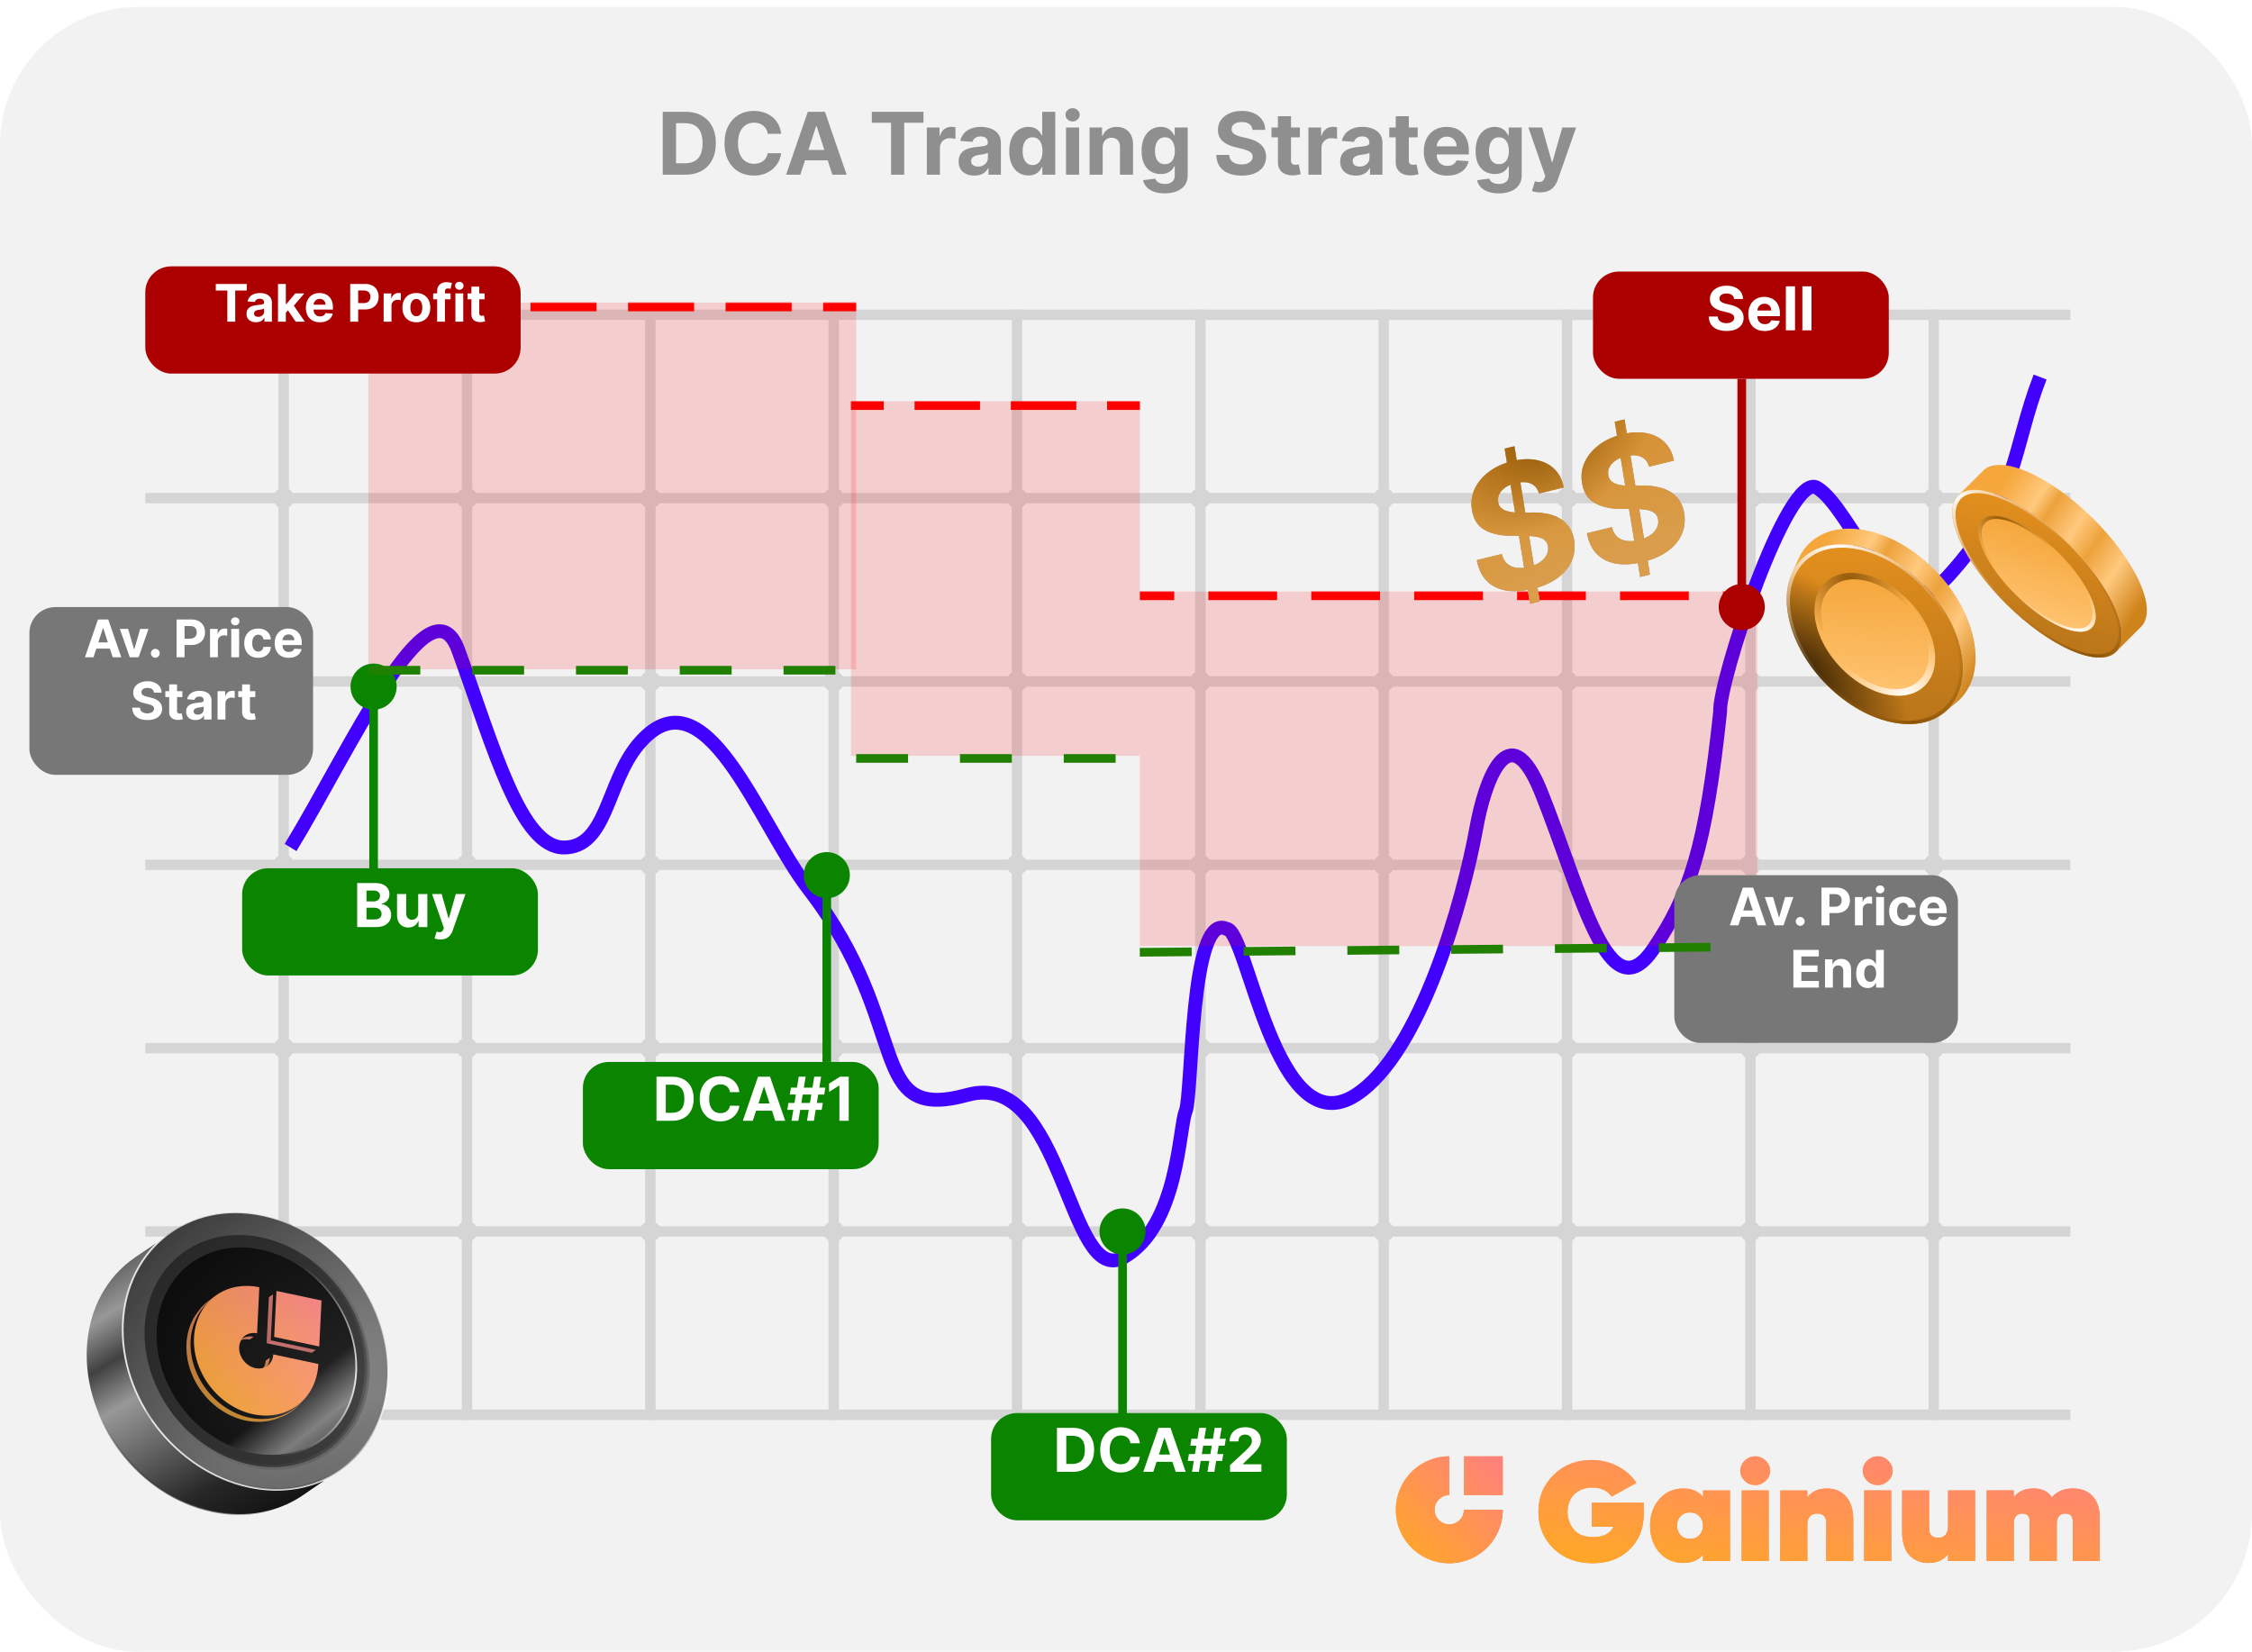 <svg xmlns="http://www.w3.org/2000/svg" xmlns:xlink="http://www.w3.org/1999/xlink" width="1302" height="955" fill="none" xmlns:v="https://vecta.io/nano"><style><![CDATA[.B{fill:#d5d5d5}.C{color-interpolation-filters:sRGB}.D{flood-opacity:0}.E{fill:#fff}.F{fill-rule:evenodd}.G{fill:#0b8500}.H{fill-opacity:.2}.I{fill-opacity:.15}.J{fill:#ac0000}]]></style><g clip-path="url(#AJ)"><path d="M0 0h1302v955H0z" class="E"/><rect y="4" width="1302" height="951" rx="80" fill="#f2f2f2"/><g filter="url(#D)" class="B"><path d="M94 169h1113v6H94z"/><path d="M94 275h1113v6H94z"/><path d="M94 381h1113v6H94z"/><path d="M94 487h1113v6H94z"/><path d="M94 593h1113v6H94z"/><path d="M94 699h1113v6H94z"/><path d="M94 805h1113v6H94z"/><path transform="rotate(90 177 169)" d="M177 169h642v6H177z"/><path transform="rotate(90 283 169)" d="M283 169h642v6H283z"/><path transform="rotate(90 389 169)" d="M389 169h642v6H389z"/><path transform="rotate(90 495 169)" d="M495 169h642v6H495z"/><path transform="rotate(90 601 169)" d="M601 169h642v6H601z"/><path transform="rotate(90 707 169)" d="M707 169h642v6H707z"/><path transform="rotate(90 813 169)" d="M813 169h642v6H813z"/><path transform="rotate(90 919 169)" d="M919 169h642v6H919z"/><path transform="rotate(90 1025 169)" d="M1025 169h642v6h-642z"/><path transform="rotate(90 1131 169)" d="M1131 169h642v6h-642z"/><circle cx="174" cy="278" r="6"/><circle cx="280" cy="278" r="6"/><circle cx="386" cy="278" r="6"/><circle cx="492" cy="278" r="6"/><circle cx="598" cy="278" r="6"/><circle cx="704" cy="278" r="6"/><circle cx="810" cy="278" r="6"/><circle cx="916" cy="278" r="6"/><circle cx="1022" cy="278" r="6"/><circle cx="1128" cy="278" r="6"/><circle cx="174" cy="384" r="6"/><circle cx="280" cy="384" r="6"/><circle cx="386" cy="384" r="6"/><circle cx="492" cy="384" r="6"/><circle cx="598" cy="384" r="6"/><circle cx="704" cy="384" r="6"/><circle cx="810" cy="384" r="6"/><circle cx="916" cy="384" r="6"/><circle cx="1022" cy="384" r="6"/><circle cx="1128" cy="384" r="6"/><circle cx="174" cy="490" r="6"/><circle cx="280" cy="490" r="6"/><circle cx="386" cy="490" r="6"/><circle cx="492" cy="490" r="6"/><circle cx="598" cy="490" r="6"/><circle cx="704" cy="490" r="6"/><circle cx="810" cy="490" r="6"/><circle cx="916" cy="490" r="6"/><circle cx="1022" cy="490" r="6"/><circle cx="1128" cy="490" r="6"/><circle cx="174" cy="596" r="6"/><circle cx="280" cy="596" r="6"/><circle cx="386" cy="596" r="6"/><circle cx="492" cy="596" r="6"/><circle cx="598" cy="596" r="6"/><circle cx="704" cy="596" r="6"/><circle cx="810" cy="596" r="6"/><circle cx="916" cy="596" r="6"/><circle cx="1022" cy="596" r="6"/><circle cx="1128" cy="596" r="6"/><circle cx="174" cy="702" r="6"/><circle cx="280" cy="702" r="6"/><circle cx="386" cy="702" r="6"/><circle cx="492" cy="702" r="6"/><circle cx="598" cy="702" r="6"/><circle cx="704" cy="702" r="6"/><circle cx="810" cy="702" r="6"/><circle cx="916" cy="702" r="6"/><circle cx="1022" cy="702" r="6"/><circle cx="1128" cy="702" r="6"/></g><g filter="url(#E)"><path d="M183 465c33.5-54.833 80.6-159.2 97-114 20.5 56.5 36 114 61 114s24.585-37.497 43-59.5c38.5-46 69.163 45.506 98.5 83.5 61 79 32 135.5 92 119 55.373-15.227 58 112 90 94s32-75 36-84.5S703 502 724 512c12.5 0 28 126.5 75 96 37.6-24.4 62-112.833 69.5-154 4.667-26.5 18.7-67.8 37.5-21 23.5 58.5 39 129 65 90.5 20.8-30.8 30.17-58.333 38.5-137-1-17.167 39.2-139.5 56-129.5 21 12.5 43.1 87.148 76 51 40.5-44.5 36.83-73.333 53-115" stroke="#4200ff" stroke-width="8"/></g><mask id="A" class="E"><path d="M213 175H495V387H213V175Z"/></mask><g fill="red"><path d="M213 175H495V387H213V175Z" class="I"/><path d="M213 172.5h-2.5v5h2.5v-5zm282 5h2.5v-5H495v5zm-14.1-5h-2.5v5h2.5v-5zm-28.2 5h2.5v-5h-2.5v5zm-28.2-5H422v5h2.5v-5zm-28.2 5h2.5v-5h-2.5v5zm-28.2-5h-2.5v5h2.5v-5zm-28.2 5h2.5v-5h-2.5v5zm-28.2-5h-2.5v5h2.5v-5zm-28.2 5h2.5v-5h-2.5v5zm-28.2-5h-2.5v5h2.5v-5zm-28.2 5h2.5v-5h-2.5v5zm267.9-5h-14.1v5H495v-5zm-42.3 0h-28.2v5h28.2v-5zm-56.4 0h-28.2v5h28.2v-5zm-56.4 0h-28.2v5h28.2v-5zm-56.4 0h-28.2v5h28.2v-5zm-56.4 0H213v5h14.1v-5zM213 170h-5v10h5v-10zm282 10h5v-10h-5v10zm-14.1-10h-5v10h5v-10zm-28.2 10h5v-10h-5v10zm-28.2-10h-5v10h5v-10zm-28.2 10h5v-10h-5v10zm-28.2-10h-5v10h5v-10zm-28.2 10h5v-10h-5v10zm-28.2-10h-5v10h5v-10zm-28.2 10h5v-10h-5v10zm-28.2-10h-5v10h5v-10zm-28.2 10h5v-10h-5v10zM495 170h-14.1v10H495v-10zm-42.3 0h-28.2v10h28.2v-10zm-56.4 0h-28.2v10h28.2v-10zm-56.4 0h-28.2v10h28.2v-10zm-56.4 0h-28.2v10h28.2v-10zm-56.4 0H213v10h14.1v-10z" mask="url(#A)"/></g><mask id="B" class="E"><path d="M659 342h357v205H659V342z"/></mask><g fill="red"><path d="M659 342h357v205H659V342z" class="I"/><path d="M659 339.5h-2.5v5h2.5v-5zm357 5h2.5v-5h-2.5v5zm-14.88-5h-2.495v5h2.495v-5zm-29.745 5h2.5v-5h-2.5v5zm-29.75-5h-2.5v5h2.5v-5zm-29.75 5h2.5v-5h-2.5v5zm-29.75-5h-2.5v5h2.5v-5zm-29.75 5h2.5v-5h-2.5v5zm-29.75-5h-2.5v5h2.5v-5zm-29.75 5h2.5v-5h-2.5v5zm-29.75-5h-2.5v5h2.5v-5zm-29.75 5h2.5v-5h-2.5v5zm-29.75-5h-2.5v5h2.5v-5zm-29.75 5h2.5v-5h-2.5v5zm342.125-5h-14.88v5H1016v-5zm-44.625 0h-29.75v5h29.75v-5zm-59.5 0h-29.75v5h29.75v-5zm-59.5 0h-29.75v5h29.75v-5zm-59.5 0h-29.75v5h29.75v-5zm-59.5 0h-29.75v5h29.75v-5zm-59.5 0H659v5h14.875v-5zM659 337h-5v10h5v-10zm357 10h5v-10h-5v10zm-14.88-10h-4.995v10h4.995v-10zm-29.745 10h5v-10h-5v10zm-29.75-10h-5v10h5v-10zm-29.75 10h5v-10h-5v10zm-29.75-10h-5v10h5v-10zm-29.75 10h5v-10h-5v10zm-29.75-10h-5v10h5v-10zm-29.75 10h5v-10h-5v10zm-29.75-10h-5v10h5v-10zm-29.75 10h5v-10h-5v10zm-29.75-10h-5v10h5v-10zm-29.75 10h5v-10h-5v10zM1016 337h-14.88v10H1016v-10zm-44.625 0h-29.75v10h29.75v-10zm-59.5 0h-29.75v10h29.75v-10zm-59.5 0h-29.75v10h29.75v-10zm-59.5 0h-29.75v10h29.75v-10zm-59.5 0h-29.75v10h29.75v-10zm-59.5 0H659v10h14.875v-10z" mask="url(#B)"/></g><mask id="C" class="E"><path d="M492 232H659V437H492V232Z"/></mask><g fill="red"><path d="M492 232H659V437H492V232Z" class="I"/><path d="M492 229.5h-2.5v5h2.5v-5zm167 5h2.5v-5H659v5zm-13.917-5h-2.5v5h2.5v-5zm-27.833 5h2.5v-5h-2.5v5zm-27.833-5h-2.5v5h2.5v-5zm-27.834 5h2.5v-5h-2.5v5zm-27.833-5h-2.5v5h2.5v-5zm-27.833 5h2.5v-5h-2.5v5zm153.083-5h-13.917v5H659v-5zm-41.75 0h-27.833v5h27.833v-5zm-55.667 0H533.75v5h27.833v-5zm-55.666 0H492v5h13.917v-5zM492 227h-5v10h5v-10zm167 10h5v-10h-5v10zm-13.917-10h-5v10h5v-10zm-27.833 10h5v-10h-5v10zm-27.833-10h-5v10h5v-10zm-27.834 10h5v-10h-5v10zm-27.833-10h-5v10h5v-10zm-27.833 10h5v-10h-5v10zM659 227h-13.917v10H659v-10zm-41.75 0h-27.833v10h27.833v-10zm-55.667 0H533.75v10h27.833v-10zm-55.666 0H492v10h13.917v-10z" mask="url(#C)"/></g><g filter="url(#F)" class="G"><rect x="150" y="492" width="171" height="62" rx="15"/></g><g filter="url(#G)" class="G"><path d="M226 373.667c-7.364 0-13.333 5.969-13.333 13.333s5.969 13.333 13.333 13.333 13.333-5.969 13.333-13.333-5.969-13.333-13.333-13.333zM223.5 387v108h5V387h-5z"/></g><path d="M206.502 536v-25.455h10.192c1.873 0 3.435.278 4.686.833s2.192 1.326 2.821 2.312c.63.978.945 2.105.945 3.381 0 .994-.199 1.868-.597 2.622-.397.746-.944 1.359-1.64 1.84-.688.472-1.475.808-2.362 1.006v.249c.97.041 1.877.315 2.722.82.854.506 1.545 1.214 2.076 2.126.53.903.795 1.98.795 3.231 0 1.351-.335 2.556-1.007 3.617-.662 1.052-1.644 1.885-2.945 2.498s-2.904.92-4.81.92h-10.876zm5.382-4.4h4.388c1.499 0 2.593-.286 3.281-.857.688-.58 1.031-1.351 1.031-2.312 0-.705-.169-1.326-.509-1.865s-.825-.961-1.454-1.267c-.622-.307-1.363-.46-2.225-.46h-4.512v6.761zm0-10.403h3.99c.737 0 1.392-.128 1.964-.385.58-.265 1.035-.638 1.367-1.119.34-.48.509-1.056.509-1.727 0-.92-.327-1.662-.981-2.225-.647-.564-1.567-.845-2.76-.845h-4.089v6.301zm29.901 6.674v-10.962h5.295V536h-5.084v-3.468h-.198a5.63 5.63 0 0 1-2.151 2.697c-.994.68-2.208 1.02-3.641 1.02-1.276 0-2.399-.29-3.369-.87s-1.727-1.405-2.274-2.474c-.539-1.069-.812-2.349-.82-3.84v-12.156h5.294v11.211c.009 1.127.311 2.018.908 2.672s1.396.982 2.398.982a3.81 3.81 0 0 0 1.79-.435c.555-.298 1.003-.737 1.343-1.317.348-.58.517-1.297.509-2.151zm12.799 15.288c-.671 0-1.301-.054-1.889-.161-.58-.1-1.061-.228-1.442-.386l1.193-3.952c.622.19 1.181.294 1.678.311.505.016.94-.1 1.305-.348.373-.249.675-.672.907-1.268l.311-.808-6.848-19.638h5.568l3.952 14.02h.199l3.99-14.02h5.605l-7.42 21.154c-.356 1.028-.841 1.923-1.454 2.685-.605.77-1.371 1.363-2.299 1.777-.928.423-2.047.634-3.356.634z" class="E"/><g filter="url(#H)" class="J"><rect x="94" y="144" width="217" height="62" rx="15"/></g><path d="M124.757 167.985v-3.803h17.919v3.803h-6.68V186h-4.56v-18.015h-6.679zm23.224 18.324c-1.044 0-1.974-.181-2.791-.543a4.5 4.5 0 0 1-1.939-1.63c-.469-.725-.703-1.627-.703-2.706 0-.909.167-1.673.501-2.291s.788-1.115 1.363-1.491 1.229-.661 1.961-.853a14.99 14.99 0 0 1 2.322-.404l2.301-.277c.582-.093 1.005-.228 1.268-.405s.394-.441.394-.789v-.063c0-.675-.213-1.197-.639-1.567-.419-.369-1.016-.553-1.79-.553-.817 0-1.467.181-1.95.543-.482.355-.802.802-.958 1.342l-4.198-.341c.213-.994.632-1.853 1.257-2.578.625-.731 1.431-1.292 2.419-1.683.994-.398 2.145-.597 3.451-.597.909 0 1.779.107 2.61.32.839.213 1.581.543 2.227.991.653.447 1.168 1.022 1.545 1.726.376.696.564 1.53.564 2.503V186h-4.304v-2.269h-.127a4.64 4.64 0 0 1-1.055 1.353c-.44.383-.97.685-1.587.905-.618.213-1.332.32-2.142.32zm1.3-3.132c.668 0 1.257-.132 1.768-.394.512-.27.913-.632 1.204-1.087s.437-.969.437-1.545v-1.736c-.142.092-.337.177-.586.255l-.82.203-.916.16-.831.117c-.533.078-.998.202-1.396.373s-.707.401-.927.692c-.22.284-.33.639-.33 1.066 0 .617.224 1.09.671 1.416.455.32 1.03.48 1.726.48zm15.549-1.886l.01-5.444h.661l5.241-6.211h5.21l-7.042 8.225h-1.076l-3.004 3.43zM160.717 186v-21.818h4.539V186h-4.539zm10.228 0l-4.816-7.127 3.026-3.207L176.261 186h-5.316zm14.017.32c-1.683 0-3.132-.341-4.347-1.023-1.207-.689-2.138-1.662-2.791-2.919-.653-1.264-.98-2.759-.98-4.485 0-1.683.327-3.161.98-4.432s1.573-2.262 2.759-2.972c1.193-.711 2.593-1.066 4.198-1.066 1.079 0 2.084.174 3.015.522a6.69 6.69 0 0 1 2.45 1.545c.703.689 1.25 1.555 1.641 2.599.39 1.037.585 2.252.585 3.644v1.246h-13.817v-2.812h9.545c0-.654-.142-1.232-.426-1.737a3.05 3.05 0 0 0-1.182-1.182c-.497-.291-1.076-.437-1.737-.437-.689 0-1.299.16-1.832.479-.526.313-.938.736-1.236 1.268-.298.526-.451 1.112-.458 1.758v2.674c0 .81.149 1.509.447 2.099.306.589.736 1.044 1.29 1.363s1.21.48 1.97.48a4.29 4.29 0 0 0 1.385-.213c.419-.142.778-.355 1.076-.639s.526-.633.682-1.044l4.198.276c-.213 1.009-.65 1.89-1.311 2.643-.653.745-1.498 1.328-2.535 1.747-1.03.412-2.22.618-3.569.618zm17.501-.32v-21.818h8.608c1.654 0 3.064.316 4.229.948 1.165.625 2.053 1.495 2.663 2.61.618 1.108.927 2.386.927 3.835s-.312 2.728-.937 3.836-1.531 1.97-2.717 2.588c-1.179.618-2.606.927-4.283.927h-5.486v-3.697h4.741c.888 0 1.619-.152 2.194-.458.583-.312 1.016-.742 1.3-1.289.291-.554.437-1.189.437-1.907 0-.724-.146-1.356-.437-1.896-.284-.547-.717-.969-1.3-1.268-.582-.305-1.321-.458-2.216-.458h-3.11V186h-4.613zm19.338 0v-16.364h4.4v2.855h.171c.298-1.015.799-1.782 1.502-2.301.703-.525 1.513-.788 2.429-.788.227 0 .472.014.735.043a5.06 5.06 0 0 1 .692.117v4.027a5.95 5.95 0 0 0-.884-.171 8.06 8.06 0 0 0-1.033-.074c-.668 0-1.265.145-1.79.437a3.21 3.21 0 0 0-1.236 1.193c-.298.511-.447 1.101-.447 1.768V186h-4.539zm18.907.32c-1.654 0-3.085-.352-4.293-1.055-1.2-.71-2.127-1.698-2.78-2.962-.654-1.271-.981-2.745-.981-4.421 0-1.69.327-3.168.981-4.432.653-1.271 1.58-2.258 2.78-2.961 1.208-.711 2.639-1.066 4.293-1.066s3.083.355 4.283 1.066c1.208.703 2.138 1.69 2.791 2.961.654 1.264.98 2.742.98 4.432 0 1.676-.326 3.15-.98 4.421a7.19 7.19 0 0 1-2.791 2.962c-1.2.703-2.628 1.055-4.283 1.055zm.022-3.516c.753 0 1.381-.213 1.885-.639.505-.433.885-1.023 1.14-1.769.263-.745.395-1.594.395-2.546s-.132-1.8-.395-2.546c-.255-.746-.635-1.335-1.14-1.768s-1.132-.65-1.885-.65c-.76 0-1.399.216-1.918.65-.511.433-.898 1.022-1.161 1.768-.256.746-.384 1.594-.384 2.546s.128 1.801.384 2.546c.263.746.65 1.336 1.161 1.769.519.426 1.158.639 1.918.639zm19.783-13.168v3.409h-10.099v-3.409h10.099zM252.725 186v-17.546c0-1.186.231-2.17.693-2.951.469-.781 1.108-1.367 1.918-1.758s1.729-.586 2.759-.586c.696 0 1.331.053 1.907.16l1.299.288-.809 3.409a5.71 5.71 0 0 0-.661-.16 4.09 4.09 0 0 0-.788-.075c-.668 0-1.133.157-1.396.469-.262.305-.394.735-.394 1.289V186h-4.528zm10.561 0v-16.364h4.538V186h-4.538zm2.28-18.473c-.675 0-1.254-.224-1.737-.671-.476-.455-.714-.998-.714-1.63 0-.625.238-1.161.714-1.609.483-.454 1.062-.682 1.737-.682s1.25.228 1.725.682c.483.448.725.984.725 1.609 0 .632-.242 1.175-.725 1.63-.475.447-1.051.671-1.725.671zm14.597 2.109v3.409h-9.854v-3.409h9.854zm-7.617-3.92h4.539v15.256c0 .419.063.745.191.98.128.227.306.387.533.479.234.092.504.139.81.139a3.83 3.83 0 0 0 .639-.054l.49-.096.714 3.378c-.228.071-.547.152-.959.245-.412.099-.913.159-1.502.181-1.094.042-2.053-.103-2.877-.437a4.02 4.02 0 0 1-1.907-1.555c-.454-.704-.678-1.591-.671-2.664v-15.852z" class="E"/><g filter="url(#I)"><rect x="27" y="341" width="164" height="97" rx="15" fill="#777"/></g><path d="M54.053 380H49.11l7.532-21.818h5.945L70.108 380h-4.943L59.7 363.168h-.171L54.053 380zm-.309-8.576h11.676v3.601H53.745v-3.601zm32.109-7.788L80.133 380h-5.114l-5.721-16.364h4.794l3.398 11.708h.171l3.388-11.708h4.805zm3.95 16.641a2.49 2.49 0 0 1-1.811-.746c-.497-.504-.746-1.108-.746-1.811a2.44 2.44 0 0 1 .746-1.79c.504-.497 1.108-.745 1.811-.745.682 0 1.278.248 1.79.745s.767 1.094.767 1.79a2.4 2.4 0 0 1-.362 1.289 2.75 2.75 0 0 1-.927.927c-.383.227-.806.341-1.268.341zM102.09 380v-21.818h8.608c1.654 0 3.064.316 4.229.948 1.165.625 2.053 1.495 2.663 2.61.618 1.108.927 2.386.927 3.835s-.312 2.728-.937 3.836-1.531 1.97-2.717 2.588c-1.179.618-2.606.927-4.283.927h-5.486v-3.697h4.741c.887 0 1.619-.152 2.194-.458.583-.312 1.016-.742 1.3-1.289.291-.554.437-1.189.437-1.907 0-.724-.146-1.356-.437-1.896-.284-.547-.717-.969-1.3-1.268-.582-.305-1.321-.458-2.216-.458h-3.11V380h-4.613zm19.338 0v-16.364h4.4v2.855h.171c.298-1.015.799-1.782 1.502-2.301.703-.525 1.512-.788 2.429-.788.227 0 .472.014.735.043a5.06 5.06 0 0 1 .692.117v4.027a5.95 5.95 0 0 0-.884-.171 8.06 8.06 0 0 0-1.033-.074c-.668 0-1.265.145-1.79.437-.519.284-.931.681-1.236 1.193-.298.511-.447 1.101-.447 1.768V380h-4.539zm12.276 0v-16.364h4.538V380h-4.538zm2.279-18.473c-.674 0-1.253-.224-1.736-.671-.476-.455-.714-.998-.714-1.63 0-.625.238-1.161.714-1.609.483-.454 1.062-.682 1.736-.682a2.41 2.41 0 0 1 1.726.682c.483.448.725.984.725 1.609 0 .632-.242 1.175-.725 1.63a2.43 2.43 0 0 1-1.726.671zm13.288 18.793c-1.676 0-3.118-.356-4.325-1.066-1.201-.717-2.124-1.711-2.77-2.983-.639-1.271-.959-2.734-.959-4.389 0-1.676.323-3.146.969-4.41a7.21 7.21 0 0 1 2.781-2.973c1.2-.717 2.628-1.076 4.283-1.076 1.427 0 2.677.26 3.75.778s1.921 1.246 2.546 2.184.969 2.038 1.033 3.303h-4.282c-.121-.817-.441-1.474-.959-1.971-.512-.505-1.183-.757-2.014-.757-.703 0-1.317.192-1.843.576-.518.376-.923.926-1.214 1.651s-.437 1.601-.437 2.631c0 1.044.142 1.932.426 2.664.291.731.7 1.289 1.225 1.672s1.14.575 1.843.575c.519 0 .984-.106 1.396-.319.419-.213.763-.522 1.033-.927.277-.412.458-.906.544-1.481h4.282c-.071 1.25-.412 2.351-1.023 3.303-.603.944-1.438 1.683-2.503 2.216s-2.326.799-3.782.799zm17.671 0c-1.683 0-3.132-.341-4.346-1.023-1.208-.689-2.138-1.662-2.791-2.919-.654-1.264-.981-2.759-.981-4.485 0-1.683.327-3.161.981-4.432s1.573-2.262 2.759-2.972c1.193-.711 2.592-1.066 4.197-1.066 1.08 0 2.085.174 3.015.522.938.341 1.754.856 2.45 1.545.704.689 1.25 1.555 1.641 2.599.391 1.037.586 2.252.586 3.644v1.246h-13.818v-2.812h9.546c0-.654-.142-1.232-.426-1.737s-.678-.898-1.183-1.182c-.497-.291-1.076-.437-1.736-.437-.689 0-1.3.16-1.833.479a3.37 3.37 0 0 0-1.235 1.268c-.299.526-.451 1.112-.459 1.758v2.674c0 .81.15 1.509.448 2.099a3.27 3.27 0 0 0 1.289 1.363c.554.32 1.211.48 1.971.48.504 0 .966-.071 1.385-.213s.778-.355 1.076-.639.525-.633.682-1.044l4.197.276c-.213 1.009-.65 1.89-1.31 2.643-.654.745-1.499 1.328-2.536 1.747-1.03.412-2.219.618-3.569.618zm-77.948 20.137c-.085-.86-.451-1.527-1.097-2.003s-1.523-.714-2.631-.714c-.753 0-1.388.107-1.907.32-.519.206-.916.493-1.193.863-.27.369-.405.788-.405 1.257-.014.39.067.731.245 1.022a2.55 2.55 0 0 0 .756.757 5.73 5.73 0 0 0 1.108.543c.419.149.867.277 1.342.384l1.96.468c.952.213 1.825.498 2.621.853a7.97 7.97 0 0 1 2.067 1.31 5.45 5.45 0 0 1 1.353 1.832c.327.704.494 1.51.501 2.419-.007 1.335-.348 2.493-1.023 3.473-.668.973-1.634 1.729-2.898 2.269-1.257.533-2.774.799-4.549.799-1.761 0-3.296-.27-4.602-.81-1.3-.539-2.315-1.338-3.047-2.397-.724-1.065-1.104-2.383-1.14-3.952h4.464c.05.731.259 1.342.629 1.832.376.483.877.849 1.502 1.098.632.241 1.346.362 2.141.362.781 0 1.459-.114 2.035-.341.582-.227 1.033-.543 1.353-.948a2.19 2.19 0 0 0 .479-1.396c0-.49-.146-.902-.437-1.236-.284-.334-.703-.618-1.257-.852-.547-.234-1.218-.447-2.014-.639l-2.376-.597c-1.84-.447-3.292-1.147-4.357-2.098s-1.594-2.234-1.587-3.846c-.007-1.321.344-2.476 1.055-3.463.717-.987 1.701-1.758 2.951-2.312s2.67-.83 4.261-.83c1.619 0 3.033.277 4.24.83 1.215.554 2.159 1.325 2.834 2.312s1.023 2.131 1.044 3.431h-4.421zm16.441-.821v3.409H95.58v-3.409h9.855zm-7.617-3.92h4.538v15.256c0 .419.064.745.192.98.128.227.305.387.532.479a2.21 2.21 0 0 0 .81.139 3.83 3.83 0 0 0 .639-.054l.49-.096.714 3.378c-.227.071-.547.152-.959.245a7.77 7.77 0 0 1-1.502.181c-1.094.042-2.052-.103-2.876-.437-.817-.334-1.453-.852-1.907-1.555s-.678-1.591-.671-2.664v-15.852zm15.239 20.593c-1.044 0-1.974-.181-2.791-.543a4.5 4.5 0 0 1-1.939-1.63c-.469-.725-.703-1.627-.703-2.706 0-.909.167-1.673.501-2.291a4.05 4.05 0 0 1 1.363-1.491c.576-.377 1.229-.661 1.961-.853a14.99 14.99 0 0 1 2.322-.404l2.301-.277c.583-.093 1.005-.228 1.268-.405s.394-.441.394-.789v-.063c0-.675-.213-1.197-.639-1.567-.419-.369-1.016-.553-1.79-.553-.817 0-1.466.181-1.949.543-.483.355-.803.802-.959 1.342l-4.198-.341c.213-.994.632-1.853 1.257-2.578.625-.731 1.432-1.292 2.419-1.683.994-.398 2.145-.597 3.452-.597.909 0 1.779.107 2.61.32a6.81 6.81 0 0 1 2.226.991c.654.447 1.168 1.022 1.545 1.726.376.696.565 1.53.565 2.503V416h-4.304v-2.269h-.128a4.64 4.64 0 0 1-1.055 1.353 4.88 4.88 0 0 1-1.587.905c-.618.213-1.332.32-2.142.32zm1.3-3.132c.668 0 1.257-.132 1.769-.394a3.13 3.13 0 0 0 1.203-1.087c.292-.455.437-.969.437-1.545v-1.736c-.142.092-.337.177-.586.255l-.82.203-.916.16-.831.117c-.533.078-.998.202-1.396.373s-.707.401-.927.692c-.22.284-.33.639-.33 1.066 0 .617.224 1.09.671 1.416.455.32 1.03.48 1.726.48zM125.794 416v-16.364h4.399v2.855h.171c.298-1.015.799-1.782 1.502-2.301.703-.525 1.513-.788 2.429-.788.227 0 .472.014.735.043s.494.067.692.117v4.027c-.213-.064-.507-.121-.884-.171a8.06 8.06 0 0 0-1.033-.074c-.668 0-1.264.145-1.79.437a3.22 3.22 0 0 0-1.236 1.193c-.298.511-.447 1.101-.447 1.768V416h-4.538zm21.799-16.364v3.409h-9.854v-3.409h9.854zm-7.617-3.92h4.538v15.256c0 .419.064.745.192.98.128.227.305.387.533.479a2.2 2.2 0 0 0 .809.139 3.85 3.85 0 0 0 .64-.054l.49-.096.713 3.378a13.17 13.17 0 0 1-.958.245c-.412.099-.913.159-1.503.181-1.093.042-2.052-.103-2.876-.437-.817-.334-1.452-.852-1.907-1.555s-.678-1.591-.671-2.664v-15.852z" class="E"/><g filter="url(#J)"><rect x="978" y="496" width="164" height="97" rx="15" fill="#777"/></g><path d="M1005.05 535h-4.94l7.53-21.818h5.95l7.52 21.818h-4.95l-5.46-16.832h-.17L1005.05 535zm-.31-8.576h11.68v3.601h-11.68v-3.601zm32.11-7.788L1031.13 535h-5.11l-5.72-16.364h4.79l3.4 11.708h.17l3.39-11.708h4.8zm3.95 16.641a2.5 2.5 0 0 1-1.81-.746 2.51 2.51 0 0 1-.74-1.811c0-.696.25-1.292.74-1.79a2.5 2.5 0 0 1 1.81-.745 2.47 2.47 0 0 1 1.79.745c.51.498.77 1.094.77 1.79 0 .469-.12.899-.36 1.289a2.84 2.84 0 0 1-.93.927 2.42 2.42 0 0 1-1.27.341zm12.29-.277v-21.818h8.61c1.65 0 3.06.316 4.23.948 1.16.625 2.05 1.495 2.66 2.61.62 1.108.93 2.386.93 3.835s-.32 2.728-.94 3.836c-.63 1.107-1.53 1.97-2.72 2.588-1.18.618-2.6.927-4.28.927h-5.49v-3.697h4.74c.89 0 1.62-.152 2.2-.458a3.08 3.08 0 0 0 1.3-1.289c.29-.554.44-1.189.44-1.907 0-.724-.15-1.356-.44-1.896-.29-.547-.72-.969-1.3-1.268-.58-.305-1.32-.458-2.22-.458h-3.11V535h-4.61zm19.34 0v-16.364h4.4v2.855h.17c.3-1.015.8-1.782 1.5-2.301.7-.525 1.51-.788 2.43-.788.23 0 .47.014.73.043.27.028.5.067.7.117v4.027c-.22-.064-.51-.121-.89-.171-.37-.049-.72-.074-1.03-.074-.67 0-1.26.145-1.79.437-.52.284-.93.681-1.24 1.193-.29.511-.44 1.101-.44 1.768V535h-4.54zm12.27 0v-16.364h4.54V535h-4.54zm2.28-18.473c-.67 0-1.25-.224-1.73-.671-.48-.455-.72-.998-.72-1.63 0-.625.24-1.161.72-1.609.48-.454 1.06-.682 1.73-.682.68 0 1.25.228 1.73.682.48.448.72.984.72 1.609 0 .632-.24 1.175-.72 1.63-.48.447-1.05.671-1.73.671zm13.29 18.793c-1.68 0-3.12-.356-4.32-1.066-1.2-.717-2.13-1.711-2.77-2.983s-.96-2.734-.96-4.389c0-1.676.32-3.146.97-4.41.65-1.272 1.58-2.262 2.78-2.973 1.2-.717 2.62-1.076 4.28-1.076 1.43 0 2.68.26 3.75.778a6.32 6.32 0 0 1 2.55 2.184c.62.937.97 2.038 1.03 3.303h-4.28c-.12-.817-.44-1.474-.96-1.971-.51-.505-1.18-.757-2.02-.757-.7 0-1.31.192-1.84.576-.52.376-.92.926-1.21 1.651s-.44 1.601-.44 2.631c0 1.044.14 1.932.43 2.664s.7 1.289 1.22 1.672c.53.384 1.14.575 1.84.575.52 0 .99-.106 1.4-.319a2.68 2.68 0 0 0 1.03-.927c.28-.412.46-.906.55-1.481h4.28c-.07 1.25-.41 2.351-1.02 3.303-.61.944-1.44 1.683-2.51 2.216-1.06.532-2.32.799-3.78.799zm17.67 0c-1.68 0-3.13-.341-4.34-1.023-1.21-.689-2.14-1.662-2.8-2.919-.65-1.264-.98-2.759-.98-4.485 0-1.683.33-3.161.98-4.432a7.33 7.33 0 0 1 2.76-2.972c1.2-.711 2.6-1.066 4.2-1.066 1.08 0 2.09.174 3.02.522.93.341 1.75.856 2.45 1.545s1.25 1.555 1.64 2.599c.39 1.037.58 2.252.58 3.644v1.246h-13.81v-2.812h9.54c0-.654-.14-1.232-.43-1.737a2.98 2.98 0 0 0-1.18-1.182c-.49-.291-1.07-.437-1.73-.437a3.54 3.54 0 0 0-1.84.479 3.41 3.41 0 0 0-1.23 1.268c-.3.526-.45 1.112-.46 1.758v2.674c0 .81.15 1.509.45 2.099s.73 1.044 1.29 1.363c.55.32 1.21.48 1.97.48.5 0 .96-.071 1.38-.213s.78-.355 1.08-.639.52-.633.68-1.044l4.2.276c-.22 1.009-.65 1.89-1.31 2.643-.66.745-1.5 1.328-2.54 1.747-1.03.412-2.22.618-3.57.618zm-81.1 35.68v-21.818h14.71v3.803h-10.09v5.199h9.33v3.803h-9.33v5.21h10.13V571h-14.75zm22.83-9.46V571h-4.54v-16.364h4.32v2.887h.2a4.51 4.51 0 0 1 1.82-2.258c.85-.561 1.88-.842 3.1-.842 1.13 0 2.12.249 2.97.746.84.497 1.5 1.207 1.97 2.131.47.916.7 2.01.7 3.281V571h-4.53v-9.609c0-1.002-.25-1.783-.77-2.344-.52-.568-1.23-.852-2.14-.852-.61 0-1.15.131-1.62.394a2.75 2.75 0 0 0-1.09 1.15c-.25.498-.39 1.098-.39 1.801zm20.15 9.726c-1.24 0-2.37-.319-3.38-.958-1-.647-1.79-1.595-2.38-2.845-.59-1.257-.88-2.798-.88-4.624 0-1.875.31-3.433.91-4.676.6-1.25 1.41-2.184 2.41-2.802a6.16 6.16 0 0 1 3.31-.938c.92 0 1.68.157 2.29.469.62.305 1.12.689 1.49 1.151.39.454.68.902.88 1.342h.13v-8.203h4.53V571h-4.47v-2.621h-.19c-.22.455-.52.906-.91 1.353-.38.441-.88.806-1.5 1.098-.61.291-1.36.436-2.24.436zm1.44-3.611c.73 0 1.35-.199 1.85-.597.51-.405.9-.969 1.17-1.694.28-.724.42-1.573.42-2.546s-.14-1.818-.41-2.535-.66-1.272-1.17-1.662-1.13-.586-1.86-.586c-.75 0-1.38.202-1.89.607s-.9.966-1.16 1.683-.39 1.549-.39 2.493c0 .952.13 1.794.39 2.525.27.724.66 1.293 1.16 1.705.51.404 1.14.607 1.89.607z" class="E"/><g filter="url(#K)" class="G"><rect x="347" y="604" width="171" height="62" rx="15"/></g><g filter="url(#L)" class="G"><path d="M488 482.667c-7.364 0-13.333 5.969-13.333 13.333s5.969 13.333 13.333 13.333 13.333-5.969 13.333-13.333-5.969-13.333-13.333-13.333zM485.5 496v108h5V496h-5z"/></g><path d="M388.566 648h-9.023v-25.455h9.098c2.56 0 4.764.51 6.612 1.529 1.848 1.011 3.269 2.465 4.263 4.363 1.003 1.897 1.504 4.168 1.504 6.811 0 2.651-.501 4.93-1.504 6.836-.994 1.906-2.423 3.368-4.288 4.387-1.856 1.019-4.076 1.529-6.662 1.529zm-3.641-4.611h3.418c1.591 0 2.929-.282 4.014-.845 1.094-.572 1.914-1.455 2.461-2.648.555-1.201.833-2.751.833-4.648 0-1.881-.278-3.418-.833-4.611-.547-1.193-1.363-2.072-2.448-2.635s-2.424-.845-4.015-.845h-3.43v16.232zm42.541-11.932h-5.444c-.099-.704-.302-1.33-.609-1.877-.307-.555-.7-1.027-1.181-1.417a5.21 5.21 0 0 0-1.665-.895c-.622-.207-1.297-.31-2.026-.31-1.318 0-2.465.327-3.443.982-.978.646-1.736 1.591-2.274 2.833-.539 1.235-.808 2.735-.808 4.5 0 1.814.269 3.339.808 4.574.546 1.234 1.309 2.166 2.286 2.796s2.109.945 3.394.945c.72 0 1.387-.096 2.001-.286.621-.191 1.172-.468 1.653-.833.48-.373.878-.824 1.193-1.355.323-.53.547-1.135.671-1.814l5.444.025c-.141 1.168-.493 2.295-1.057 3.38-.555 1.077-1.305 2.043-2.249 2.896-.936.845-2.055 1.517-3.356 2.014-1.293.489-2.755.733-4.387.733-2.271 0-4.301-.514-6.091-1.541-1.781-1.028-3.19-2.515-4.225-4.462-1.028-1.947-1.542-4.305-1.542-7.072 0-2.776.522-5.138 1.566-7.085s2.461-3.43 4.251-4.449c1.79-1.028 3.803-1.542 6.041-1.542 1.474 0 2.842.208 4.101.622 1.268.414 2.391 1.019 3.368 1.815a9.33 9.33 0 0 1 2.387 2.895c.621 1.144 1.019 2.453 1.193 3.928zM435.234 648h-5.767l8.787-25.455h6.936L453.965 648h-5.768l-6.376-19.638h-.198L435.234 648zm-.36-10.005h13.622v4.201h-13.622v-4.201zm31.7 10.005l4.176-25.455h3.977L470.551 648h-3.977zm-11.398-6.314l.659-3.977h19.886l-.658 3.977h-19.887zm2.449 6.314l4.176-25.455h3.977L461.602 648h-3.977zm-.994-15.163l.671-3.978h19.886l-.671 3.978h-19.886zm34.052-10.292V648h-5.382v-20.346h-.149l-5.829 3.654v-4.773l6.301-3.99h5.059z" class="E"/><g filter="url(#M)" class="G"><rect x="583" y="807" width="171" height="62" rx="15"/></g><g filter="url(#N)" class="G"><path d="M659 688.667c-7.364 0-13.333 5.969-13.333 13.333s5.969 13.333 13.333 13.333 13.333-5.969 13.333-13.333-5.969-13.333-13.333-13.333zM656.5 702v108h5V702h-5z"/></g><path d="M620.105 851h-9.023v-25.455h9.098c2.56 0 4.764.51 6.612 1.529 1.848 1.011 3.269 2.465 4.263 4.363 1.003 1.897 1.504 4.168 1.504 6.811 0 2.651-.501 4.93-1.504 6.836-.994 1.906-2.423 3.368-4.288 4.387-1.856 1.019-4.076 1.529-6.662 1.529zm-3.641-4.611h3.418c1.591 0 2.929-.282 4.014-.845 1.094-.572 1.914-1.455 2.461-2.648.555-1.201.833-2.751.833-4.648 0-1.881-.278-3.418-.833-4.611-.547-1.193-1.363-2.072-2.448-2.635s-2.424-.845-4.015-.845h-3.43v16.232zm42.541-11.932h-5.444c-.099-.704-.302-1.33-.609-1.877a4.77 4.77 0 0 0-1.181-1.417 5.21 5.21 0 0 0-1.665-.895c-.622-.207-1.297-.31-2.026-.31-1.318 0-2.465.327-3.443.982-.978.646-1.736 1.591-2.274 2.833-.539 1.235-.808 2.735-.808 4.5 0 1.814.269 3.339.808 4.574.546 1.234 1.309 2.166 2.287 2.796s2.108.945 3.393.945c.721 0 1.388-.096 2.001-.286.621-.191 1.172-.468 1.653-.833.48-.373.878-.824 1.193-1.355.323-.53.547-1.135.671-1.814l5.444.025c-.141 1.168-.493 2.295-1.056 3.38-.556 1.077-1.305 2.043-2.25 2.896-.936.845-2.055 1.517-3.356 2.014-1.293.489-2.755.733-4.387.733-2.271 0-4.301-.514-6.091-1.541-1.781-1.028-3.19-2.515-4.225-4.462-1.028-1.947-1.542-4.305-1.542-7.072 0-2.776.522-5.138 1.566-7.085s2.461-3.43 4.251-4.449c1.79-1.028 3.803-1.542 6.041-1.542 1.475 0 2.842.208 4.101.622 1.268.414 2.391 1.019 3.368 1.815a9.33 9.33 0 0 1 2.387 2.895c.621 1.144 1.019 2.453 1.193 3.928zM666.773 851h-5.767l8.787-25.455h6.936L685.504 851h-5.767l-6.377-19.638h-.198L666.773 851zm-.36-10.005h13.622v4.201h-13.622v-4.201zm31.7 10.005l4.176-25.455h3.977L702.09 851h-3.977zm-11.398-6.314l.659-3.977h19.887l-.659 3.977h-19.887zm2.449 6.314l4.176-25.455h3.977L693.141 851h-3.977zm-.994-15.163l.671-3.978h19.886l-.671 3.978H688.17zM711.148 851v-3.878l9.06-8.389 1.939-2.014c.531-.596.933-1.181 1.206-1.752.273-.58.41-1.206.41-1.877 0-.746-.17-1.388-.509-1.927-.34-.547-.804-.965-1.393-1.255-.588-.298-1.255-.447-2.001-.447-.778 0-1.458.157-2.038.472a3.25 3.25 0 0 0-1.342 1.355c-.315.588-.473 1.288-.473 2.1h-5.108c0-1.665.377-3.111 1.131-4.338s1.811-2.175 3.17-2.846 2.924-1.007 4.698-1.007c1.823 0 3.409.324 4.76.97 1.359.638 2.415 1.525 3.169 2.66s1.131 2.436 1.131 3.902c0 .962-.19 1.91-.571 2.847-.373.936-1.04 1.976-2.001 3.119-.962 1.135-2.316 2.499-4.065 4.089l-3.716 3.642v.174h10.689v4.4h-18.146z" class="E"/><g stroke="#218000" stroke-width="5" stroke-dasharray="30 30"><path d="M213 387.5h279m3 51h164m-.022 112.08l346.002-3.08"/></g><g filter="url(#O)"><path d="M1156.37 346.16c-5.08-28.971-32.45-57.719-61.14-64.211-19.77-4.473-35 2.788-40.9 17.214l-3.11 6.962c6.13-12.914 20.45-19.261 38.84-15.101 27.71 6.272 54.16 34.045 59.07 62.034 2.54 14.472-1.18 26.167-9.19 33.222l4.78-4.024c9.76-7.032 14.5-19.881 11.65-36.096z" fill="url(#V)"/><use xlink:href="#AK" fill="url(#W)"/><use xlink:href="#AK" fill="url(#X)"/><use xlink:href="#AL" fill="url(#Y)" class="F"/><use xlink:href="#AL" fill="url(#Z)" class="F"/><path d="M1133.28 349.473c3.36 19.15-9.29 31.196-28.25 26.905s-37.06-23.294-40.42-42.444 9.29-31.197 28.25-26.906c18.97 4.291 37.06 23.294 40.42 42.445z" fill="url(#a)"/><use xlink:href="#AM" fill="url(#b)" class="F"/><use xlink:href="#AM" fill="url(#c)" class="F"/></g><g filter="url(#P)"><path d="M1251.97 311.514c-11.02-24.563-40.01-53.09-64.74-63.717-11.52-4.948-20.08-5.143-24.84-1.458l-1.73 1.729L1147.68 261c2.46-2.047 6.01-2.994 10.52-2.705 4.1.262 9 1.543 14.59 3.945 24.73 10.627 53.71 39.154 64.73 63.716 2.54 5.649 3.9 10.596 4.2 14.736.34 4.855-.78 8.6-3.2 11.066l14.05-14.061c4.87-4.441 5.06-13.56-.6-26.183z" fill="url(#d)"/><path d="M1237.52 325.958c11.02 24.562-.1 35.86-24.83 25.233-24.74-10.627-53.72-39.154-64.74-63.716s.1-35.86 24.84-25.233c24.73 10.626 53.71 39.153 64.73 63.716z" fill="url(#e)"/><use xlink:href="#AN" fill="url(#f)" class="F"/><use xlink:href="#AN" fill="url(#g)" class="F"/><path d="M1223.73 320.034c7.63 17-.07 24.82-17.19 17.464s-37.18-27.099-44.8-44.099c-7.63-17 .07-24.82 17.19-17.465s37.18 27.1 44.8 44.1z" fill="url(#h)"/><use xlink:href="#AO" fill="url(#i)" class="F"/><use xlink:href="#AO" fill="url(#j)" class="F"/></g><g filter="url(#Q)"><use xlink:href="#AP" fill="#8f8f8f"/><use xlink:href="#AP" fill="url(#k)"/><use xlink:href="#AP" fill="url(#l)"/></g><g filter="url(#R)"><path d="M100.274 698.743C99.799 699.212 99.332 699.688 98.871 700.172C88.185 711.41 81.432 726.828 80.537 744.868C79.456 766.673 87.13 788.224 100.388 805.452C113.645 822.68 132.512 835.618 153.866 840.157C168.883 843.349 183.152 841.965 195.449 836.902C196.134 836.62 196.813 836.326 197.486 836.021L185.799 844.044L185.793 844.049C171.592 854.029 152.984 858.066 132.895 853.796C111.779 849.308 93.069 836.497 79.905 819.391C66.741 802.284 59.149 780.917 60.219 759.357C61.356 736.437 72.042 717.961 88.059 707.024C88.059 707.024 88.059 707.023 88.059 707.023L100.274 698.743Z" fill="url(#m)" stroke="url(#n)"/><circle r="78.116" transform="matrix(.978 .208 -.05 .999 157.964 761.145)" fill="url(#o)"/><circle r="78.116" transform="matrix(.978 .208 -.05 .999 157.964 761.145)" stroke="url(#p)"/><circle r="78.116" transform="matrix(.978 .208 -.05 .999 157.964 761.145)" stroke="url(#q)"/><circle r="65.755" transform="matrix(.978 .208 -.05 .999 157.964 761.145)" fill="#222"/><circle r="65.755" transform="matrix(.978 .208 -.05 .999 157.964 761.145)" stroke="url(#r)" stroke-width="3"/><circle r="65.755" transform="matrix(.978 .208 -.05 .999 157.964 761.145)" stroke="url(#s)" stroke-width="3"/><circle r="58.748" transform="matrix(.978 .208 -.05 .999 157.963 761.145)" fill="url(#t)"/><circle r="58.748" transform="matrix(.978 .208 -.05 .999 157.963 761.145)" stroke="url(#u)" stroke-width="2"/><circle r="58.748" transform="matrix(.978 .208 -.05 .999 157.963 761.145)" stroke="url(#v)" stroke-width="2"/><g style="mix-blend-mode:color-dodge"><circle r="58.748" transform="matrix(.978 .208 -.05 .999 157.963 761.145)" fill="url(#w)"/></g><g filter="url(#S)"><use xlink:href="#AQ" fill="url(#x)"/><use xlink:href="#AQ" fill="#000" class="H"/><use xlink:href="#AR" fill="url(#y)"/><use xlink:href="#AR" fill="#000" class="H"/><path d="M167.489 727.987l-1.32 26.594 2.353-1.61 1.216-24.506.103-2.088-2.352 1.61z" fill="url(#z)"/><path d="M167.489 727.987l-1.32 26.594 2.353-1.61 1.216-24.506.103-2.088-2.352 1.61z" fill="#000" class="H"/><path d="M166.169 754.581l26.045 5.536 2.353-1.61-2.249-.478-23.796-5.058-2.353 1.61z" fill="url(#AA)"/><path d="M166.169 754.581l26.045 5.536 2.353-1.61-2.249-.478-23.796-5.058-2.353 1.61z" fill="#000" class="H"/><use xlink:href="#AS" fill="url(#AB)"/><use xlink:href="#AS" fill="#000" class="H"/></g><path d="M186.997 787.715c4.249-5.196 6.709-11.843 7.069-19.102l-26.097-5.547c-.098 1.988-.772 3.809-1.936 5.233s-2.765 2.385-4.602 2.763-3.826.157-5.717-.637-3.597-2.124-4.905-3.823-2.156-3.689-2.439-5.72.012-4.011.849-5.689a7.96 7.96 0 0 1 3.85-3.741c1.673-.761 3.606-.946 5.554-.532l1.322-26.647c-7.109-1.511-14.165-.836-20.276 1.941s-11.002 7.529-14.055 13.657-4.131 13.355-3.097 20.769 4.132 14.681 8.904 20.882 11.003 11.058 17.905 13.956 14.165 3.707 20.87 2.325 12.553-4.892 16.801-10.088zm8.89-55.802l-26.045-5.536-1.32 26.594 26.045 5.536 1.32-26.594z" fill="url(#AC)" class="F"/><g style="mix-blend-mode:color-dodge" opacity=".5"><circle r="78.616" transform="matrix(.978 .208 -.05 .999 157.964 761.145)" fill="url(#AD)" fill-opacity=".3"/></g></g><path d="M396.051 101h-12.89V64.636h12.997c3.657 0 6.806.728 9.446 2.184 2.639 1.444 4.669 3.522 6.09 6.232 1.432 2.711 2.148 5.954 2.148 9.73 0 3.788-.716 7.043-2.148 9.766-1.421 2.722-3.462 4.812-6.126 6.268-2.651 1.456-5.824 2.184-9.517 2.184zm-5.202-6.587h4.883c2.272 0 4.184-.402 5.735-1.207 1.562-.817 2.734-2.078 3.515-3.782.793-1.716 1.19-3.93 1.19-6.641 0-2.687-.397-4.883-1.19-6.587-.781-1.705-1.947-2.959-3.498-3.764s-3.462-1.207-5.735-1.207h-4.9v23.189zm60.773-17.045h-7.777c-.142-1.006-.432-1.9-.87-2.681-.438-.793-1-1.468-1.687-2.024s-1.479-.983-2.379-1.278c-.888-.296-1.853-.444-2.894-.444-1.882 0-3.522.468-4.919 1.403-1.396.923-2.479 2.273-3.249 4.048-.769 1.764-1.154 3.906-1.154 6.428 0 2.592.385 4.77 1.154 6.534.781 1.764 1.87 3.095 3.267 3.995s3.013 1.349 4.847 1.349c1.03 0 1.983-.136 2.859-.408.888-.272 1.675-.669 2.362-1.19.686-.533 1.254-1.178 1.704-1.935.462-.758.781-1.622.959-2.592l7.777.035c-.201 1.669-.704 3.279-1.509 4.83-.793 1.539-1.865 2.918-3.214 4.137-1.338 1.207-2.936 2.166-4.794 2.877-1.847.698-3.936 1.047-6.268 1.047-3.243 0-6.143-.734-8.7-2.201-2.545-1.468-4.557-3.593-6.037-6.374-1.468-2.782-2.202-6.149-2.202-10.103 0-3.966.746-7.339 2.237-10.121s3.516-4.901 6.073-6.356c2.557-1.468 5.433-2.202 8.629-2.202 2.107 0 4.06.296 5.86.888 1.811.592 3.415 1.456 4.811 2.592 1.397 1.124 2.533 2.504 3.409 4.137.888 1.633 1.456 3.504 1.705 5.611zM462.719 101h-8.238l12.553-36.364h9.908L489.477 101h-8.239l-9.108-28.054h-.284L462.719 101zm-.515-14.293h19.461v6.001h-19.461v-6.001zm41.837-15.732v-6.339h29.865v6.339h-11.133V101h-7.599V70.975h-11.133zM535.85 101V73.727h7.334v4.758h.284c.497-1.693 1.331-2.971 2.503-3.835 1.172-.876 2.522-1.314 4.049-1.314a11.44 11.44 0 0 1 1.225.071c.438.047.822.112 1.154.195v6.712c-.355-.106-.847-.201-1.474-.284a13.24 13.24 0 0 0-1.722-.124c-1.113 0-2.107.243-2.983.728a5.36 5.36 0 0 0-2.06 1.989c-.497.852-.746 1.835-.746 2.947V101h-7.564zm27.455.515c-1.74 0-3.29-.302-4.652-.906-1.361-.615-2.438-1.521-3.231-2.716-.782-1.207-1.172-2.711-1.172-4.51 0-1.515.278-2.788.834-3.818a6.76 6.76 0 0 1 2.273-2.486c.959-.627 2.048-1.101 3.267-1.42 1.231-.32 2.521-.544 3.871-.675 1.586-.166 2.864-.32 3.835-.462.971-.154 1.675-.379 2.113-.675s.657-.734.657-1.314v-.106c0-1.125-.355-1.995-1.065-2.61-.699-.616-1.693-.923-2.983-.923-1.362 0-2.445.302-3.25.906-.805.592-1.337 1.338-1.598 2.237l-6.995-.568c.355-1.657 1.053-3.09 2.095-4.297 1.041-1.219 2.385-2.154 4.03-2.805 1.658-.663 3.575-.994 5.753-.994a17.45 17.45 0 0 1 4.35.533c1.397.355 2.634.906 3.711 1.651a8.03 8.03 0 0 1 2.575 2.876c.627 1.16.941 2.551.941 4.173V101h-7.173v-3.782h-.213c-.438.852-1.024 1.604-1.758 2.255-.734.639-1.616 1.142-2.646 1.509-1.03.355-2.219.533-3.569.533zm2.166-5.22c1.113 0 2.096-.219 2.948-.657.852-.45 1.521-1.053 2.006-1.811s.728-1.616.728-2.575v-2.894c-.237.154-.562.296-.976.426-.403.118-.859.231-1.368.337l-1.527.266-1.384.195c-.888.13-1.664.337-2.326.621s-1.178.669-1.545 1.154c-.367.473-.551 1.065-.551 1.776 0 1.03.373 1.817 1.119 2.361.758.533 1.716.799 2.876.799zm29.111 5.149c-2.072 0-3.948-.533-5.629-1.598-1.669-1.077-2.994-2.657-3.977-4.741-.971-2.095-1.456-4.664-1.456-7.706 0-3.125.503-5.723 1.509-7.795 1.006-2.083 2.344-3.64 4.013-4.67a10.28 10.28 0 0 1 5.522-1.562c1.527 0 2.8.26 3.818.781 1.029.509 1.858 1.148 2.485 1.918.64.758 1.125 1.503 1.456 2.237h.231V64.636h7.546V101h-7.457v-4.368h-.32c-.355.758-.858 1.509-1.509 2.255-.639.734-1.474 1.344-2.503 1.829-1.018.485-2.261.728-3.729.728zm2.397-6.019c1.219 0 2.249-.331 3.089-.994.853-.675 1.504-1.616 1.953-2.823.462-1.207.693-2.622.693-4.244s-.225-3.03-.675-4.226-1.101-2.119-1.953-2.77-1.888-.977-3.107-.977c-1.243 0-2.291.337-3.143 1.012s-1.497 1.61-1.935 2.805-.657 2.581-.657 4.155c0 1.586.219 2.989.657 4.208.45 1.207 1.095 2.154 1.935 2.841.852.675 1.9 1.012 3.143 1.012zm19.34 5.575V73.727h7.564V101h-7.564zm3.8-30.788c-1.125 0-2.089-.373-2.894-1.119-.793-.758-1.19-1.663-1.19-2.717 0-1.042.397-1.935 1.19-2.681a4.07 4.07 0 0 1 2.894-1.136 4.01 4.01 0 0 1 2.876 1.136c.805.746 1.208 1.639 1.208 2.681 0 1.053-.403 1.959-1.208 2.717-.793.746-1.752 1.119-2.876 1.119zm17.387 15.021V101h-7.564V73.727h7.209v4.812h.32a7.6 7.6 0 0 1 3.036-3.764c1.42-.935 3.143-1.403 5.167-1.403 1.894 0 3.545.414 4.954 1.243s2.503 2.012 3.284 3.551c.782 1.527 1.172 3.35 1.172 5.469V101h-7.564V84.984c.012-1.669-.414-2.971-1.278-3.906-.864-.947-2.054-1.42-3.569-1.42-1.018 0-1.917.219-2.699.657-.769.438-1.373 1.077-1.811 1.918-.426.829-.645 1.829-.657 3.001zm35.827 26.562c-2.451 0-4.552-.337-6.304-1.012-1.74-.662-3.125-1.568-4.154-2.716s-1.699-2.439-2.007-3.871l6.996-.941c.213.544.55 1.053 1.012 1.527s1.071.852 1.829 1.136c.769.296 1.704.444 2.805.444 1.646 0 3.001-.402 4.066-1.207 1.078-.793 1.616-2.125 1.616-3.995v-4.989h-.319c-.332.757-.829 1.474-1.492 2.148s-1.515 1.225-2.557 1.651-2.284.639-3.728.639c-2.048 0-3.913-.473-5.594-1.42-1.669-.959-3-2.421-3.995-4.386-.982-1.977-1.473-4.474-1.473-7.493 0-3.09.503-5.67 1.509-7.742s2.344-3.622 4.013-4.652c1.681-1.03 3.521-1.545 5.522-1.545 1.527 0 2.805.26 3.835.781 1.03.509 1.858 1.148 2.486 1.918.639.758 1.13 1.503 1.474 2.237h.284v-4.581h7.51v27.539c0 2.32-.568 4.262-1.704 5.824s-2.711 2.735-4.723 3.516c-2.001.793-4.303 1.189-6.907 1.189zm.16-16.867c1.219 0 2.249-.302 3.089-.906.852-.616 1.503-1.492 1.953-2.628.462-1.148.693-2.521.693-4.119s-.225-2.983-.675-4.155c-.45-1.184-1.101-2.101-1.953-2.752s-1.888-.977-3.107-.977c-1.243 0-2.291.337-3.143 1.012-.852.663-1.498 1.586-1.936 2.77s-.657 2.551-.657 4.102c0 1.574.219 2.936.657 4.084.45 1.136 1.095 2.018 1.936 2.646.852.615 1.9.923 3.143.923zm50.634-19.833c-.142-1.432-.751-2.545-1.829-3.338s-2.539-1.19-4.385-1.19c-1.255 0-2.314.177-3.178.533-.865.343-1.527.823-1.989 1.438a3.46 3.46 0 0 0-.675 2.095c-.023.651.113 1.219.409 1.705.307.485.728.906 1.26 1.261a9.58 9.58 0 0 0 1.847.906c.698.248 1.444.462 2.237.639l3.267.781c1.586.355 3.042.829 4.368 1.42s2.474 1.32 3.445 2.184a9.09 9.09 0 0 1 2.255 3.054c.544 1.172.822 2.515.834 4.03-.012 2.225-.58 4.155-1.704 5.788-1.113 1.622-2.723 2.882-4.83 3.782-2.095.888-4.622 1.332-7.582 1.332-2.935 0-5.492-.45-7.67-1.35-2.166-.899-3.859-2.231-5.078-3.995-1.208-1.776-1.841-3.971-1.9-6.587h7.44c.082 1.219.432 2.237 1.047 3.054.627.805 1.462 1.414 2.504 1.829 1.053.402 2.243.604 3.569.604 1.302 0 2.432-.189 3.391-.568.971-.379 1.722-.906 2.255-1.58s.799-1.45.799-2.326c0-.817-.243-1.503-.728-2.06-.474-.556-1.172-1.03-2.095-1.42-.912-.391-2.03-.746-3.356-1.065l-3.96-.994c-3.065-.746-5.486-1.912-7.262-3.498s-2.657-3.723-2.645-6.41c-.012-2.202.574-4.125 1.757-5.771 1.196-1.645 2.835-2.93 4.919-3.853s4.451-1.385 7.102-1.385c2.699 0 5.055.462 7.067 1.385 2.024.923 3.598 2.208 4.723 3.853s1.704 3.551 1.74 5.717h-7.369zm27.402-1.367v5.682h-16.424v-5.682h16.424zm-12.696-6.534h7.564v25.426c0 .698.107 1.243.32 1.633a1.76 1.76 0 0 0 .888.799c.39.154.84.231 1.349.231.355 0 .71-.03 1.066-.089l.816-.16 1.19 5.629c-.379.118-.912.254-1.598.408-.687.166-1.521.266-2.504.302-1.823.071-3.421-.172-4.794-.728-1.361-.556-2.42-1.421-3.178-2.592s-1.13-2.652-1.119-4.439v-26.42zM756.456 101V73.727h7.333v4.758h.284c.497-1.693 1.332-2.971 2.504-3.835 1.172-.876 2.521-1.314 4.048-1.314.379 0 .787.024 1.225.071s.823.112 1.154.195v6.712c-.355-.106-.846-.201-1.473-.284s-1.202-.124-1.723-.124c-1.112 0-2.107.243-2.983.728a5.36 5.36 0 0 0-2.059 1.989c-.498.852-.746 1.835-.746 2.947V101h-7.564zm27.455.515c-1.74 0-3.291-.302-4.652-.906-1.362-.615-2.439-1.521-3.232-2.716-.781-1.207-1.172-2.711-1.172-4.51 0-1.515.278-2.788.835-3.818s1.314-1.858 2.273-2.486 2.047-1.101 3.267-1.42a24.9 24.9 0 0 1 3.87-.675c1.586-.166 2.865-.32 3.836-.462.97-.154 1.675-.379 2.112-.675s.657-.734.657-1.314v-.106c0-1.125-.355-1.995-1.065-2.61-.698-.616-1.693-.923-2.983-.923-1.361 0-2.444.302-3.249.906-.805.592-1.338 1.338-1.598 2.237l-6.996-.568c.355-1.657 1.054-3.09 2.095-4.297 1.042-1.219 2.385-2.154 4.031-2.805 1.657-.663 3.575-.994 5.753-.994a17.45 17.45 0 0 1 4.35.533c1.397.355 2.634.906 3.711 1.651a8.02 8.02 0 0 1 2.574 2.876c.628 1.16.941 2.551.941 4.173V101h-7.173v-3.782h-.213c-.438.852-1.024 1.604-1.758 2.255-.734.639-1.616 1.142-2.645 1.509-1.03.355-2.22.533-3.569.533zm2.166-5.22c1.113 0 2.095-.219 2.947-.657.853-.45 1.521-1.053 2.007-1.811s.728-1.616.728-2.575v-2.894c-.237.154-.563.296-.977.426-.402.118-.858.231-1.367.337l-1.527.266-1.385.195c-.888.13-1.663.337-2.326.621s-1.178.669-1.545 1.154c-.367.473-.55 1.065-.55 1.776 0 1.03.373 1.817 1.118 2.361.758.533 1.717.799 2.877.799zm33.567-22.567v5.682H803.22v-5.682h16.424zm-12.695-6.534h7.564v25.426c0 .698.106 1.243.319 1.633a1.76 1.76 0 0 0 .888.799c.391.154.84.231 1.349.231.356 0 .711-.03 1.066-.089l.817-.16 1.189 5.629c-.379.118-.911.254-1.598.408-.686.166-1.521.266-2.503.302-1.823.071-3.421-.172-4.794-.728-1.362-.556-2.421-1.421-3.179-2.592s-1.13-2.652-1.118-4.439v-26.42zm29.758 34.34c-2.805 0-5.22-.569-7.244-1.705-2.012-1.148-3.563-2.77-4.652-4.865-1.089-2.107-1.634-4.599-1.634-7.475 0-2.805.545-5.267 1.634-7.386s2.622-3.77 4.599-4.954c1.988-1.184 4.32-1.775 6.995-1.775 1.8 0 3.475.29 5.025.87 1.563.568 2.924 1.426 4.084 2.575 1.172 1.148 2.083 2.592 2.734 4.332.651 1.728.977 3.752.977 6.072v2.077h-23.029v-4.687h15.909c0-1.089-.237-2.054-.71-2.894s-1.131-1.497-1.971-1.971c-.829-.485-1.793-.728-2.894-.728-1.149 0-2.167.266-3.054.799a5.6 5.6 0 0 0-2.06 2.113c-.497.876-.752 1.852-.763 2.93v4.457c0 1.349.248 2.515.745 3.498.509.983 1.225 1.74 2.149 2.273s2.018.799 3.284.799c.841 0 1.61-.118 2.309-.355a4.79 4.79 0 0 0 1.793-1.065c.497-.474.876-1.053 1.136-1.74l6.996.462c-.355 1.681-1.083 3.149-2.184 4.403-1.089 1.243-2.497 2.214-4.226 2.912-1.716.686-3.699 1.03-5.948 1.03zm29.741 10.262c-2.45 0-4.551-.337-6.303-1.012-1.74-.662-3.125-1.568-4.155-2.716s-1.699-2.439-2.007-3.871l6.996-.941c.213.544.551 1.053 1.012 1.527s1.072.852 1.829 1.136c.77.296 1.705.444 2.806.444 1.645 0 3-.402 4.066-1.207 1.077-.793 1.615-2.125 1.615-3.995v-4.989h-.319c-.332.757-.829 1.474-1.492 2.148s-1.515 1.225-2.557 1.651-2.284.639-3.728.639c-2.048 0-3.912-.473-5.593-1.42-1.669-.959-3.001-2.421-3.995-4.386-.983-1.977-1.474-4.474-1.474-7.493 0-3.09.503-5.67 1.509-7.742s2.344-3.622 4.013-4.652a10.37 10.37 0 0 1 5.522-1.545c1.527 0 2.805.26 3.835.781 1.03.509 1.859 1.148 2.486 1.918.639.758 1.13 1.503 1.474 2.237h.284v-4.581h7.51v27.539c0 2.32-.568 4.262-1.704 5.824s-2.711 2.735-4.723 3.516c-2.001.793-4.303 1.189-6.907 1.189zm.16-16.867c1.219 0 2.249-.302 3.089-.906.853-.616 1.504-1.492 1.953-2.628.462-1.148.693-2.521.693-4.119s-.225-2.983-.675-4.155c-.45-1.184-1.101-2.101-1.953-2.752s-1.888-.977-3.107-.977c-1.243 0-2.291.337-3.143 1.012-.852.663-1.497 1.586-1.935 2.77s-.657 2.551-.657 4.102c0 1.574.219 2.936.657 4.084.449 1.136 1.095 2.018 1.935 2.646.852.615 1.9.923 3.143.923zm23.863 16.299c-.958 0-1.858-.077-2.698-.231-.829-.142-1.516-.325-2.06-.55l1.704-5.646c.888.272 1.687.42 2.397.444.723.023 1.344-.142 1.865-.498.532-.355.965-.958 1.296-1.811l.444-1.154-9.784-28.054h7.955l5.646 20.028h.284l5.7-20.028h8.008l-10.6 30.22c-.509 1.468-1.202 2.747-2.078 3.836-.864 1.101-1.959 1.947-3.285 2.539-1.325.603-2.923.905-4.794.905z" fill="#8f8f8f"/><use xlink:href="#AT" fill="url(#AE)"/><use xlink:href="#AT" fill="url(#AF)"/><use xlink:href="#AU" fill="url(#AG)"/><use xlink:href="#AU" fill="url(#AF)"/><use xlink:href="#AV" fill="url(#AE)"/><use xlink:href="#AV" fill="url(#AF)"/><use xlink:href="#AW" fill="url(#AG)"/><use xlink:href="#AW" fill="url(#AF)"/><use xlink:href="#AX" fill="url(#AG)"/><use xlink:href="#AX" fill="url(#AF)"/><use xlink:href="#AY" fill="url(#AG)"/><use xlink:href="#AY" fill="url(#AF)"/><use xlink:href="#AZ" fill="url(#AG)"/><use xlink:href="#AZ" fill="url(#AF)"/><g class="F"><use xlink:href="#Aa" fill="url(#AH)"/><use xlink:href="#Aa" fill="url(#AI)"/></g><g filter="url(#T)" class="J"><rect x="931" y="147" width="171" height="62" rx="15"/></g><g filter="url(#U)" class="J"><path d="M1017 354.333c7.36 0 13.33-5.969 13.33-13.333s-5.97-13.333-13.33-13.333-13.33 5.969-13.33 13.333 5.97 13.333 13.33 13.333zm2.5-13.333V209h-5v132h5z"/></g><path d="M1002.56 172.866c-.1-1.002-.53-1.781-1.28-2.337-.76-.555-1.779-.832-3.072-.832-.878 0-1.62.124-2.224.373-.605.24-1.069.575-1.392 1.006-.315.431-.473.92-.473 1.467-.016.456.079.853.286 1.193.216.34.51.634.883.883a6.67 6.67 0 0 0 1.292.633 13.36 13.36 0 0 0 1.566.448l2.284.547a16.19 16.19 0 0 1 3.06.994c.93.414 1.73.924 2.41 1.529s1.21 1.317 1.58 2.138c.38.82.58 1.76.58 2.821 0 1.558-.4 2.908-1.19 4.052-.78 1.135-1.9 2.018-3.38 2.647-1.47.622-3.23.932-5.306.932-2.055 0-3.845-.314-5.37-.944-1.516-.63-2.701-1.562-3.554-2.797-.846-1.243-1.289-2.78-1.33-4.611h5.207c.058.854.303 1.566.734 2.138.439.563 1.023.99 1.752 1.28.738.282 1.57.423 2.498.423.912 0 1.703-.133 2.379-.398.67-.265 1.2-.634 1.57-1.106.38-.472.56-1.015.56-1.628 0-.572-.17-1.053-.51-1.442-.33-.39-.82-.721-1.46-.994s-1.424-.522-2.352-.746l-2.772-.696c-2.146-.522-3.84-1.338-5.083-2.449s-1.86-2.606-1.852-4.487c-.008-1.541.402-2.887 1.23-4.039.837-1.152 1.985-2.051 3.443-2.697s3.116-.97 4.972-.97c1.884 0 3.534.324 4.944.97 1.42.646 2.52 1.545 3.31 2.697s1.19 2.486 1.22 4.002h-5.16zm17.73 18.507c-1.97 0-3.66-.398-5.08-1.193-1.4-.804-2.49-1.939-3.25-3.406-.76-1.475-1.15-3.219-1.15-5.232 0-1.964.39-3.688 1.15-5.171s1.83-2.639 3.22-3.468 3.02-1.242 4.89-1.242c1.26 0 2.44.203 3.52.609 1.1.397 2.05.998 2.86 1.802.82.803 1.46 1.814 1.91 3.032.46 1.21.69 2.627.69 4.251v1.454h-16.12v-3.281h11.13c0-.762-.16-1.438-.49-2.026a3.54 3.54 0 0 0-1.38-1.379c-.58-.34-1.26-.51-2.03-.51-.8 0-1.52.186-2.14.559a3.96 3.96 0 0 0-1.44 1.479c-.35.613-.52 1.297-.53 2.051v3.12c0 .944.17 1.761.52 2.448.36.688.86 1.218 1.5 1.591.65.373 1.42.559 2.3.559.59 0 1.13-.082 1.62-.248s.91-.414 1.25-.746c.35-.331.62-.737.8-1.218l4.9.323a6.71 6.71 0 0 1-1.53 3.083c-.77.87-1.75 1.549-2.96 2.038-1.2.481-2.59.721-4.16.721zm17.51-25.828V191h-5.3v-25.455h5.3zm9.53 0V191h-5.29v-25.455h5.29z" class="E"/></g><defs><filter id="D" x="74" y="169" width="1133" height="662" filterUnits="userSpaceOnUse" class="C"><feFlood result="A" class="D"/><feColorMatrix in="SourceAlpha" values="0 0 0 0 0 0 0 0 0 0 0 0 0 0 0 0 0 0 127 0" result="B"/><feOffset dx="-10" dy="10"/><feGaussianBlur stdDeviation="5"/><feComposite in2="B" operator="out"/><feColorMatrix values="0 0 0 0 0 0 0 0 0 0 0 0 0 0 0 0 0 0 0.05 0"/><feBlend in2="A"/><feBlend in="SourceGraphic"/></filter><filter id="E" x="134.587" y="186.553" width="1078.64" height="576.196" filterUnits="userSpaceOnUse" class="C"><feFlood result="A" class="D"/><feColorMatrix in="SourceAlpha" values="0 0 0 0 0 0 0 0 0 0 0 0 0 0 0 0 0 0 127 0" result="B"/><feOffset dx="-15" dy="25"/><feGaussianBlur stdDeviation="15"/><feComposite in2="B" operator="out"/><feColorMatrix values="0 0 0 0 0 0 0 0 0 0 0 0 0 0 0 0 0 0 0.2 0"/><feBlend in2="A"/><feBlend in="SourceGraphic"/></filter><filter id="F" x="130" y="492" width="191" height="82" filterUnits="userSpaceOnUse" class="C"><feFlood result="A" class="D"/><feColorMatrix in="SourceAlpha" values="0 0 0 0 0 0 0 0 0 0 0 0 0 0 0 0 0 0 127 0" result="B"/><feOffset dx="-10" dy="10"/><feGaussianBlur stdDeviation="5"/><feComposite in2="B" operator="out"/><feColorMatrix values="0 0 0 0 0 0 0 0 0 0 0 0 0 0 0 0 0 0 0.15 0"/><feBlend in2="A"/><feBlend in="SourceGraphic"/></filter><filter id="G" x="192.667" y="373.667" width="46.667" height="141.333" filterUnits="userSpaceOnUse" class="C"><feFlood result="A" class="D"/><feColorMatrix in="SourceAlpha" values="0 0 0 0 0 0 0 0 0 0 0 0 0 0 0 0 0 0 127 0" result="B"/><feOffset dx="-10" dy="10"/><feGaussianBlur stdDeviation="5"/><feComposite in2="B" operator="out"/><feColorMatrix values="0 0 0 0 0 0 0 0 0 0 0 0 0 0 0 0 0 0 0.15 0"/><feBlend in2="A"/><feBlend in="SourceGraphic"/></filter><filter id="H" x="74" y="144" width="237" height="82" filterUnits="userSpaceOnUse" class="C"><feFlood result="A" class="D"/><feColorMatrix in="SourceAlpha" values="0 0 0 0 0 0 0 0 0 0 0 0 0 0 0 0 0 0 127 0" result="B"/><feOffset dx="-10" dy="10"/><feGaussianBlur stdDeviation="5"/><feComposite in2="B" operator="out"/><feColorMatrix values="0 0 0 0 0 0 0 0 0 0 0 0 0 0 0 0 0 0 0.15 0"/><feBlend in2="A"/><feBlend in="SourceGraphic"/></filter><filter id="I" x="7" y="341" width="184" height="117" filterUnits="userSpaceOnUse" class="C"><feFlood result="A" class="D"/><feColorMatrix in="SourceAlpha" values="0 0 0 0 0 0 0 0 0 0 0 0 0 0 0 0 0 0 127 0" result="B"/><feOffset dx="-10" dy="10"/><feGaussianBlur stdDeviation="5"/><feComposite in2="B" operator="out"/><feColorMatrix values="0 0 0 0 0 0 0 0 0 0 0 0 0 0 0 0 0 0 0.15 0"/><feBlend in2="A"/><feBlend in="SourceGraphic"/></filter><filter id="J" x="958" y="496" width="184" height="117" filterUnits="userSpaceOnUse" class="C"><feFlood result="A" class="D"/><feColorMatrix in="SourceAlpha" values="0 0 0 0 0 0 0 0 0 0 0 0 0 0 0 0 0 0 127 0" result="B"/><feOffset dx="-10" dy="10"/><feGaussianBlur stdDeviation="5"/><feComposite in2="B" operator="out"/><feColorMatrix values="0 0 0 0 0 0 0 0 0 0 0 0 0 0 0 0 0 0 0.15 0"/><feBlend in2="A"/><feBlend in="SourceGraphic"/></filter><filter id="K" x="327" y="604" width="191" height="82" filterUnits="userSpaceOnUse" class="C"><feFlood result="A" class="D"/><feColorMatrix in="SourceAlpha" values="0 0 0 0 0 0 0 0 0 0 0 0 0 0 0 0 0 0 127 0" result="B"/><feOffset dx="-10" dy="10"/><feGaussianBlur stdDeviation="5"/><feComposite in2="B" operator="out"/><feColorMatrix values="0 0 0 0 0 0 0 0 0 0 0 0 0 0 0 0 0 0 0.15 0"/><feBlend in2="A"/><feBlend in="SourceGraphic"/></filter><filter id="L" x="454.667" y="482.667" width="46.667" height="141.333" filterUnits="userSpaceOnUse" class="C"><feFlood result="A" class="D"/><feColorMatrix in="SourceAlpha" values="0 0 0 0 0 0 0 0 0 0 0 0 0 0 0 0 0 0 127 0" result="B"/><feOffset dx="-10" dy="10"/><feGaussianBlur stdDeviation="5"/><feComposite in2="B" operator="out"/><feColorMatrix values="0 0 0 0 0 0 0 0 0 0 0 0 0 0 0 0 0 0 0.15 0"/><feBlend in2="A"/><feBlend in="SourceGraphic"/></filter><filter id="M" x="563" y="807" width="191" height="82" filterUnits="userSpaceOnUse" class="C"><feFlood result="A" class="D"/><feColorMatrix in="SourceAlpha" values="0 0 0 0 0 0 0 0 0 0 0 0 0 0 0 0 0 0 127 0" result="B"/><feOffset dx="-10" dy="10"/><feGaussianBlur stdDeviation="5"/><feComposite in2="B" operator="out"/><feColorMatrix values="0 0 0 0 0 0 0 0 0 0 0 0 0 0 0 0 0 0 0.15 0"/><feBlend in2="A"/><feBlend in="SourceGraphic"/></filter><filter id="N" x="625.667" y="688.667" width="46.667" height="141.333" filterUnits="userSpaceOnUse" class="C"><feFlood result="A" class="D"/><feColorMatrix in="SourceAlpha" values="0 0 0 0 0 0 0 0 0 0 0 0 0 0 0 0 0 0 127 0" result="B"/><feOffset dx="-10" dy="10"/><feGaussianBlur stdDeviation="5"/><feComposite in2="B" operator="out"/><feColorMatrix values="0 0 0 0 0 0 0 0 0 0 0 0 0 0 0 0 0 0 0.15 0"/><feBlend in2="A"/><feBlend in="SourceGraphic"/></filter><filter id="O" x="1002.97" y="275.637" width="169.219" height="173.014" filterUnits="userSpaceOnUse" class="C"><feFlood result="A" class="D"/><feColorMatrix in="SourceAlpha" values="0 0 0 0 0 0 0 0 0 0 0 0 0 0 0 0 0 0 127 0" result="B"/><feOffset dx="-15" dy="25"/><feGaussianBlur stdDeviation="15"/><feComposite in2="B" operator="out"/><feColorMatrix values="0 0 0 0 0 0 0 0 0 0 0 0 0 0 0 0 0 0 0.2 0"/><feBlend in2="A"/><feBlend in="SourceGraphic"/></filter><filter id="P" x="1098.7" y="238.801" width="172.524" height="171.386" filterUnits="userSpaceOnUse" class="C"><feFlood result="A" class="D"/><feColorMatrix in="SourceAlpha" values="0 0 0 0 0 0 0 0 0 0 0 0 0 0 0 0 0 0 127 0" result="B"/><feOffset dx="-15" dy="25"/><feGaussianBlur stdDeviation="15"/><feComposite in2="B" operator="out"/><feColorMatrix values="0 0 0 0 0 0 0 0 0 0 0 0 0 0 0 0 0 0 0.2 0"/><feBlend in2="A"/><feBlend in="SourceGraphic"/></filter><filter id="Q" x="814.315" y="206.471" width="194.228" height="178.887" filterUnits="userSpaceOnUse" class="C"><feFlood result="A" class="D"/><feColorMatrix in="SourceAlpha" values="0 0 0 0 0 0 0 0 0 0 0 0 0 0 0 0 0 0 127 0" result="B"/><feOffset dx="-15" dy="25"/><feGaussianBlur stdDeviation="15"/><feComposite in2="B" operator="out"/><feColorMatrix values="0 0 0 0 0 0 0 0 0 0 0 0 0 0 0 0 0 0 0.2 0"/><feBlend in2="A"/><feBlend in="SourceGraphic"/></filter><filter id="R" x="19.59" y="670.926" width="235.372" height="235.063" filterUnits="userSpaceOnUse" class="C"><feFlood result="A" class="D"/><feColorMatrix in="SourceAlpha" values="0 0 0 0 0 0 0 0 0 0 0 0 0 0 0 0 0 0 127 0" result="B"/><feOffset dx="-10" dy="20"/><feGaussianBlur stdDeviation="15"/><feComposite in2="B" operator="out"/><feColorMatrix values="0 0 0 0 0 0 0 0 0 0 0 0 0 0 0 0 0 0 0.2 0"/><feBlend in2="A"/><feBlend in="SourceGraphic"/></filter><filter id="S" x="112.782" y="723.214" width="84.785" height="83.856" filterUnits="userSpaceOnUse" class="C"><feFlood result="A" class="D"/><feColorMatrix in="SourceAlpha" values="0 0 0 0 0 0 0 0 0 0 0 0 0 0 0 0 0 0 127 0" result="B"/><feOffset dx="-2" dy="2"/><feGaussianBlur stdDeviation="2.5"/><feComposite in2="B" operator="out"/><feColorMatrix values="0 0 0 0 0 0 0 0 0 0 0 0 0 0 0 0 0 0 0.25 0"/><feBlend in2="A"/><feBlend in="SourceGraphic"/></filter><filter id="T" x="911" y="147" width="191" height="82" filterUnits="userSpaceOnUse" class="C"><feFlood result="A" class="D"/><feColorMatrix in="SourceAlpha" values="0 0 0 0 0 0 0 0 0 0 0 0 0 0 0 0 0 0 127 0" result="B"/><feOffset dx="-10" dy="10"/><feGaussianBlur stdDeviation="5"/><feComposite in2="B" operator="out"/><feColorMatrix values="0 0 0 0 0 0 0 0 0 0 0 0 0 0 0 0 0 0 0.15 0"/><feBlend in2="A"/><feBlend in="SourceGraphic"/></filter><filter id="U" x="983.667" y="209" width="46.667" height="165.333" filterUnits="userSpaceOnUse" class="C"><feFlood result="A" class="D"/><feColorMatrix in="SourceAlpha" values="0 0 0 0 0 0 0 0 0 0 0 0 0 0 0 0 0 0 127 0" result="B"/><feOffset dx="-10" dy="10"/><feGaussianBlur stdDeviation="5"/><feComposite in2="B" operator="out"/><feColorMatrix values="0 0 0 0 0 0 0 0 0 0 0 0 0 0 0 0 0 0 0.15 0"/><feBlend in2="A"/><feBlend in="SourceGraphic"/></filter><linearGradient id="V" x1="1070.82" y1="286.582" x2="1169.99" y2="345.989" xlink:href="#Ab"><stop stop-color="#f5a73c"/><stop offset=".203" stop-color="#ffc97e"/><stop offset=".292" stop-color="#eda23b"/><stop offset=".464" stop-color="#ffc97e"/><stop offset=".604" stop-color="#eda23b"/><stop offset=".776" stop-color="#ffc97e"/><stop offset="1" stop-color="#cf831b"/></linearGradient><linearGradient id="W" x1="1076.41" y1="287.11" x2="1083.21" y2="399.274" xlink:href="#Ab"><stop stop-color="#e4901e"/><stop offset="1" stop-color="#b87419"/></linearGradient><radialGradient id="X" cx="0" cy="0" r="1" gradientTransform="matrix(33.621,-28,46.403,55.719,1060.4,363.774)" xlink:href="#Ab"><stop stop-color="#3d2505"/><stop offset="1" stop-color="#3a2302" stop-opacity="0"/></radialGradient><radialGradient id="Y" cx="0" cy="0" r="1" gradientTransform="translate(1076.33 292.311) rotate(65.922) scale(84.037 63.791)" xlink:href="#Ab"><stop stop-color="#fff"/><stop offset="1" stop-color="#fff" stop-opacity="0"/></radialGradient><radialGradient id="Z" cx="0" cy="0" r="1" gradientTransform="matrix(-26.072,-64.666,50.405,-20.322,1121.45,392.627)" xlink:href="#Ab"><stop stop-color="#8e5507"/><stop offset="1" stop-color="#9a5d0a" stop-opacity="0"/></radialGradient><linearGradient id="a" x1="1082.64" y1="307.082" x2="1078.2" y2="374.617" xlink:href="#Ab"><stop stop-color="#f5a73c"/><stop offset="1" stop-color="#ffc371"/></linearGradient><radialGradient id="b" cx="0" cy="0" r="1" gradientTransform="translate(1118.84 380.227) rotate(-123.208) scale(48.282 33.454)" xlink:href="#Ab"><stop stop-color="#fff"/><stop offset="1" stop-color="#fff" stop-opacity="0"/></radialGradient><radialGradient id="c" cx="0" cy="0" r="1" gradientTransform="matrix(19.024,37.383,-27.445,13.967,1085.35,312.546)" xlink:href="#Ab"><stop stop-color="#8e5507"/><stop offset="1" stop-color="#9a5d0a" stop-opacity="0"/></radialGradient><linearGradient id="d" x1="1172.87" y1="255.319" x2="1260.37" y2="313.719" xlink:href="#Ab"><stop stop-color="#f5a73c"/><stop offset=".203" stop-color="#ffc97e"/><stop offset=".292" stop-color="#eda23b"/><stop offset=".464" stop-color="#ffc97e"/><stop offset=".604" stop-color="#eda23b"/><stop offset=".776" stop-color="#ffc97e"/><stop offset="1" stop-color="#cf831b"/></linearGradient><linearGradient id="e" x1="1160.41" y1="256.312" x2="1145.33" y2="343.928" xlink:href="#Ab"><stop stop-color="#e4901e"/><stop offset="1" stop-color="#b87419"/></linearGradient><radialGradient id="f" cx="0" cy="0" r="1" gradientTransform="translate(1150.47 265.472) rotate(43.025) scale(76.848 36.864)" xlink:href="#Ab"><stop stop-color="#fff"/><stop offset="1" stop-color="#fff" stop-opacity="0"/></radialGradient><radialGradient id="g" cx="0" cy="0" r="1" gradientTransform="matrix(-37.777,-59.585,29.865,-18.935,1224.14,354.018)" xlink:href="#Ab"><stop stop-color="#8e5507"/><stop offset="1" stop-color="#9a5d0a" stop-opacity="0"/></radialGradient><linearGradient id="h" x1="1170.29" y1="273.99" x2="1156.09" y2="322.833" xlink:href="#Ab"><stop stop-color="#f5a73c"/><stop offset="1" stop-color="#ffc371"/></linearGradient><radialGradient id="i" cx="0" cy="0" r="1" gradientTransform="translate(1219.2 343.474) rotate(-129.325) scale(51.232 21.24)" xlink:href="#Ab"><stop stop-color="#fff"/><stop offset="1" stop-color="#fff" stop-opacity="0"/></radialGradient><radialGradient id="j" cx="0" cy="0" r="1" gradientTransform="matrix(25.436,35.613,-16.181,11.557,1173.95,279.182)" xlink:href="#Ab"><stop stop-color="#8e5507"/><stop offset="1" stop-color="#9a5d0a" stop-opacity="0"/></radialGradient><linearGradient id="k" x1="902.426" y1="217.905" x2="932.334" y2="302.578" xlink:href="#Ab"><stop stop-color="#f5a73c"/><stop offset="1" stop-color="#ffc371"/></linearGradient><radialGradient id="l" cx="0" cy="0" r="1" gradientTransform="matrix(34.201,38.657,-54.995,48.656,907.289,223.61)" xlink:href="#Ab"><stop stop-color="#8e5507"/><stop offset="1" stop-color="#9a5d0a" stop-opacity=".37"/></radialGradient><linearGradient id="m" x1="76.12" y1="695.913" x2="177.146" y2="865.384" xlink:href="#Ab"><stop stop-color="#414141"/><stop stop-color="#414141"/><stop offset=".182" stop-color="#989898"/><stop offset=".307" stop-color="#414141"/><stop offset=".432" stop-color="#989898"/><stop offset=".771" stop-color="#272727"/><stop offset="1" stop-color="#0a0a0a"/></linearGradient><radialGradient id="n" cx="0" cy="0" r="1" gradientTransform="translate(99.329 851.642) rotate(-61.545) scale(37.886 127.944)" xlink:href="#Ab"><stop stop-color="#323232"/><stop offset="1" stop-color="#323232" stop-opacity="0"/></radialGradient><radialGradient id="o" cx="0" cy="0" r="1" gradientTransform="translate(38.367 13.115) rotate(41.703) scale(169.18 600.051)" xlink:href="#Ab"><stop stop-color="#757575"/><stop offset="1" stop-color="#262626"/></radialGradient><radialGradient id="p" cx="0" cy="0" r="1" gradientTransform="translate(66.162 4.881) rotate(82.926) scale(66.602 72.101)" xlink:href="#Ab"><stop stop-color="#fff"/><stop offset="1" stop-color="#fff" stop-opacity="0"/></radialGradient><radialGradient id="q" cx="0" cy="0" r="1" gradientTransform="translate(60.071 157.074) rotate(-77.484) scale(132.667 110.331)" xlink:href="#Ab"><stop/><stop offset="1" stop-opacity="0"/></radialGradient><radialGradient id="r" cx="0" cy="0" r="1" gradientTransform="translate(104.314 124.322) rotate(-128.741) scale(62.179 82.681)" xlink:href="#Ab"><stop stop-color="#fff"/><stop offset="1" stop-color="#fff" stop-opacity="0"/></radialGradient><radialGradient id="s" cx="0" cy="0" r="1" gradientTransform="translate(37.33 10.749) rotate(69.084) scale(75.184 92.12)" xlink:href="#Ab"><stop stop-color="#474747"/><stop offset="1" stop-color="#3a3a3a" stop-opacity="0"/></radialGradient><radialGradient id="t" cx="0" cy="0" r="1" gradientTransform="translate(96.684 20.835) rotate(95.178) scale(105.268 262.591)" xlink:href="#Ab"><stop stop-color="#757575"/><stop offset="1" stop-color="#262626"/></radialGradient><radialGradient id="u" cx="0" cy="0" r="1" gradientTransform="translate(51.572 2.864) rotate(84.987) scale(63.611 67.351)" xlink:href="#Ab"><stop stop-color="#fff"/><stop offset="1" stop-color="#fff" stop-opacity="0"/></radialGradient><radialGradient id="v" cx="0" cy="0" r="1" gradientTransform="translate(67.243 116.435) rotate(-103.758) scale(47.05 54.391)" xlink:href="#Ab"><stop/><stop offset="1" stop-opacity="0"/></radialGradient><linearGradient id="w" x1="19.221" y1="22.079" x2="55.725" y2="57.746" xlink:href="#Ab"><stop/><stop offset=".439" stop-color="#747474"/><stop offset="1"/></linearGradient><linearGradient id="x" x1="158.555" y1="746.923" x2="141.74" y2="763.363" xlink:href="#Ab"><stop stop-color="#ff827a"/><stop offset="1" stop-color="#ffa825"/></linearGradient><linearGradient id="y" x1="174.141" y1="752.215" x2="156.965" y2="778.814" xlink:href="#Ab"><stop stop-color="#ff827a"/><stop offset="1" stop-color="#ffa825"/></linearGradient><linearGradient id="z" x1="168.609" y1="726.123" x2="172.02" y2="757.36" xlink:href="#Ab"><stop stop-color="#ff827a"/><stop offset="1" stop-color="#ea756e"/></linearGradient><linearGradient id="AA" x1="169.054" y1="753.92" x2="189.843" y2="766.656" xlink:href="#Ab"><stop stop-color="#ff827a"/><stop offset="1" stop-color="#ea756e"/></linearGradient><linearGradient id="AB" x1="183.741" y1="729.452" x2="151.842" y2="803.638" xlink:href="#Ab"><stop stop-color="#ff827a"/><stop offset="1" stop-color="#ffa825"/></linearGradient><linearGradient id="AC" x1="183.461" y1="726.144" x2="117.422" y2="783.242" xlink:href="#Ab"><stop stop-color="#ff827a"/><stop offset="1" stop-color="#ffa825"/></linearGradient><radialGradient id="AD" cx="0" cy="0" r="1" gradientTransform="translate(71.206 11.187) rotate(80.191) scale(155.876 204.018)" xlink:href="#Ab"><stop stop-color="#fff"/><stop offset="1"/></radialGradient><linearGradient id="AE" x1="889.43" y1="817.586" x2="904.76" y2="960.472" xlink:href="#Ab"><stop stop-color="#ffc47f"/><stop offset=".067" stop-color="#ffc37f"/><stop offset=".133" stop-color="#fec17c"/><stop offset=".2" stop-color="#fdbc77"/><stop offset=".267" stop-color="#fbb56f"/><stop offset=".333" stop-color="#f9ad66"/><stop offset=".4" stop-color="#f7a35b"/><stop offset=".467" stop-color="#f4974f"/><stop offset=".533" stop-color="#f18c43"/><stop offset=".6" stop-color="#ef8137"/><stop offset=".667" stop-color="#ec762c"/><stop offset=".733" stop-color="#ea6e23"/><stop offset=".8" stop-color="#e9671c"/><stop offset=".867" stop-color="#e76317"/><stop offset=".933" stop-color="#e76014"/><stop offset="1" stop-color="#e75f13"/></linearGradient><linearGradient id="AF" x1="1157.2" y1="839.394" x2="1139.98" y2="942.824" xlink:href="#Ab"><stop stop-color="#ff827a"/><stop offset="1" stop-color="#ffa825"/></linearGradient><linearGradient id="AG" x1="889.431" y1="817.586" x2="904.76" y2="960.472" xlink:href="#Ab"><stop stop-color="#ffc47f"/><stop offset=".067" stop-color="#ffc37f"/><stop offset=".133" stop-color="#fec17c"/><stop offset=".2" stop-color="#fdbc77"/><stop offset=".267" stop-color="#fbb56f"/><stop offset=".333" stop-color="#f9ad66"/><stop offset=".4" stop-color="#f7a35b"/><stop offset=".467" stop-color="#f4974f"/><stop offset=".533" stop-color="#f18c43"/><stop offset=".6" stop-color="#ef8137"/><stop offset=".667" stop-color="#ec762c"/><stop offset=".733" stop-color="#ea6e23"/><stop offset=".8" stop-color="#e9671c"/><stop offset=".867" stop-color="#e76317"/><stop offset=".933" stop-color="#e76014"/><stop offset="1" stop-color="#e75f13"/></linearGradient><linearGradient id="AH" x1="807" y1="817.586" x2="868.8" y2="927.308" xlink:href="#Ab"><stop stop-color="#ffc47f"/><stop offset=".067" stop-color="#ffc37f"/><stop offset=".133" stop-color="#fec17c"/><stop offset=".2" stop-color="#fdbc77"/><stop offset=".267" stop-color="#fbb56f"/><stop offset=".333" stop-color="#f9ad66"/><stop offset=".4" stop-color="#f7a35b"/><stop offset=".467" stop-color="#f4974f"/><stop offset=".533" stop-color="#f18c43"/><stop offset=".6" stop-color="#ef8137"/><stop offset=".667" stop-color="#ec762c"/><stop offset=".733" stop-color="#ea6e23"/><stop offset=".8" stop-color="#e9671c"/><stop offset=".867" stop-color="#e76317"/><stop offset=".933" stop-color="#e76014"/><stop offset="1" stop-color="#e75f13"/></linearGradient><linearGradient id="AI" x1="858.004" y1="839.394" x2="805.332" y2="899.648" xlink:href="#Ab"><stop stop-color="#ff827a"/><stop offset="1" stop-color="#ffa825"/></linearGradient><clipPath id="AJ"><path d="M0 0h1302v955H0z" class="E"/></clipPath><path id="AK" d="M1149.13 353.06c4.91 27.989-13.58 45.594-41.29 39.323-27.72-6.272-54.17-34.045-59.08-62.034s13.58-45.595 41.3-39.323c27.71 6.271 54.16 34.045 59.07 62.034z"/><path id="AL" d="M1107.51 390.538c26.71 6.043 44.52-10.921 39.79-37.892s-30.21-53.733-56.92-59.776-44.52 10.922-39.79 37.892 30.22 53.733 56.92 59.776zm.33 1.845c27.71 6.271 46.2-11.334 41.29-39.323s-31.36-55.763-59.07-62.034c-27.72-6.272-46.21 11.334-41.3 39.323s31.36 55.762 59.08 62.034z"/><path id="AM" d="M1104.38 372.689c16.95 3.834 28.25-6.93 25.25-24.043s-19.17-34.094-36.12-37.929-28.25 6.93-25.25 24.043 19.18 34.094 36.12 37.929zm.65 3.689c18.96 4.291 31.61-7.755 28.25-26.905s-21.45-38.154-40.42-42.445c-18.96-4.291-31.61 7.755-28.25 26.906s21.46 38.153 40.42 42.444z"/><path id="AN" d="M1211.92 349.482c23.78 10.219 34.48-.644 23.88-24.263-10.59-23.62-38.46-51.05-62.25-61.269-23.78-10.218-34.47.645-23.88 24.264 10.6 23.619 38.47 51.05 62.25 61.268zm.77 1.709c24.73 10.627 35.85-.671 24.83-25.233s-40-53.09-64.73-63.716c-24.74-10.627-35.86.67-24.84 25.233s40 53.089 64.74 63.716z"/><path id="AO" d="M1205.78 335.79c16.17 6.947 23.44-.438 16.23-16.495-7.2-16.057-26.15-34.705-42.32-41.652-16.16-6.947-23.43.438-16.23 16.495s26.15 34.705 42.32 41.652zm.76 1.708c17.12 7.356 24.82-.464 17.19-17.464-7.62-17-27.68-36.744-44.8-44.1s-24.82.465-17.19 17.465c7.62 17 27.68 36.744 44.8 44.099z"/><path id="AP" d="M899.593 324.111l-14.679-89.716 5.658-1.381 14.679 89.716-5.658 1.381zm5.173-63.765c-.738-2.759-2.282-4.666-4.631-5.721s-5.318-1.144-8.906-.269c-2.438.595-4.439 1.448-6.003 2.558-1.568 1.088-2.701 2.348-3.399 3.782-.676 1.428-.887 2.913-.635 4.455.165 1.296.613 2.353 1.344 3.171.755.812 1.707 1.442 2.857 1.89 1.146.425 2.439.729 3.88.912 1.437.16 2.955.227 4.554.201l6.6-.007c3.196-.051 6.178.193 8.945.733s5.233 1.432 7.398 2.678a16.26 16.26 0 0 1 5.368 4.958c1.437 2.055 2.411 4.575 2.923 7.56.696 4.398.215 8.475-1.442 12.233-1.639 3.728-4.359 6.98-8.163 9.754-3.784 2.746-8.551 4.82-14.301 6.223-5.704 1.392-10.817 1.716-15.339.973-4.5-.748-8.219-2.574-11.157-5.478-2.92-2.932-4.859-6.965-5.819-12.101l14.455-3.527c.555 2.367 1.562 4.211 3.022 5.531 1.479 1.292 3.297 2.099 5.455 2.423 2.177.295 4.553.128 7.129-.5 2.53-.618 4.665-1.527 6.406-2.73 1.764-1.207 3.054-2.604 3.871-4.188s1.084-3.241.801-4.97c-.263-1.612-.957-2.852-2.079-3.72-1.1-.873-2.61-1.477-4.53-1.81-1.897-.339-4.185-.509-6.864-.512l-8.015-.085c-6.197-.018-11.277-1.172-15.24-3.461s-6.365-6.088-7.21-11.397c-.734-4.34-.217-8.414 1.552-12.223 1.791-3.815 4.562-7.127 8.312-9.937s8.2-4.843 13.352-6.101c5.244-1.279 9.97-1.485 14.178-.616 4.231.862 7.705 2.651 10.421 5.365s4.459 6.201 5.228 10.46l-14.318 3.493zm58.487 48.232l-14.68-89.716 5.658-1.381 14.68 89.716-5.658 1.381zm5.173-63.765c-.739-2.76-2.282-4.667-4.631-5.721s-5.318-1.145-8.906-.269c-2.438.595-4.439 1.447-6.003 2.558-1.568 1.087-2.702 2.348-3.4 3.782a7.4 7.4 0 0 0-.634 4.455c.164 1.296.612 2.353 1.344 3.17.755.812 1.707 1.443 2.856 1.891 1.146.425 2.44.729 3.881.912 1.437.159 2.955.226 4.553.201l6.6-.007c3.197-.051 6.179.193 8.946.733s5.233 1.432 7.398 2.677a16.27 16.27 0 0 1 5.368 4.959c1.436 2.055 2.411 4.575 2.923 7.56.696 4.398.215 8.475-1.443 12.232-1.638 3.729-4.359 6.98-8.162 9.755-3.784 2.745-8.551 4.82-14.301 6.223-5.704 1.391-10.817 1.716-15.34.973-4.499-.749-8.218-2.575-11.157-5.478-2.919-2.932-4.859-6.966-5.818-12.101l14.455-3.527c.554 2.367 1.562 4.211 3.021 5.531 1.479 1.291 3.298 2.099 5.455 2.423 2.177.295 4.554.128 7.13-.501 2.53-.617 4.665-1.527 6.406-2.729 1.763-1.208 3.054-2.604 3.871-4.188s1.084-3.241.801-4.97c-.264-1.612-.957-2.852-2.08-3.72-1.099-.874-2.609-1.477-4.529-1.81-1.897-.339-4.186-.51-6.865-.512l-8.014-.085c-6.198-.019-11.278-1.172-15.24-3.461s-6.366-6.088-7.21-11.397c-.734-4.34-.217-8.415 1.551-12.223 1.792-3.815 4.563-7.127 8.312-9.937s8.201-4.844 13.353-6.101c5.244-1.279 9.97-1.485 14.178-.617 4.231.863 7.705 2.652 10.421 5.366s4.459 6.201 5.227 10.46l-14.317 3.493z"/><path id="AQ" d="M156.27 752.53l2.352-1.61a9.62 9.62 0 0 0-2.262-.212c-1.156.031-2.272.281-3.291.744a7.88 7.88 0 0 0-2.301 1.586c1.662-.741 3.575-.918 5.502-.508z"/><path id="AR" d="M165.616 764.676c-.098 1.988-.772 3.809-1.936 5.233l-.553.61c1.127-.503 2.117-1.256 2.906-2.22.751-.919 1.298-2.003 1.618-3.191a9.68 9.68 0 0 0 .318-2.042l-2.353 1.61z"/><path id="AS" d="M123.261 741.48c-3.053 6.128-4.131 13.356-3.097 20.77s4.132 14.681 8.904 20.882 11.003 11.058 17.905 13.956 14.165 3.707 20.87 2.325a30.1 30.1 0 0 0 5.999-1.899c2.619-.788 8.916-3.851 13.155-9.799-2.064 2.524-4.505 4.651-7.239 6.329-2.893 1.776-6.114 3.049-9.562 3.759-6.705 1.382-13.968.573-20.87-2.325s-13.133-7.755-17.905-13.956-7.871-13.468-8.904-20.882.044-14.642 3.097-20.769c2.064-4.144 4.969-7.658 8.523-10.358a28.83 28.83 0 0 1 5.532-3.299c-2.729 1.048-9.079 4.409-12.644 9.472-1.454 1.754-2.717 3.693-3.764 5.794z"/><path id="AT" d="M950.32 868.827v6.768c0 8.154-2.727 14.895-8.181 20.222-5.397 5.327-12.509 7.991-21.336 7.991-9.221 0-16.755-2.827-22.602-8.48-5.847-5.708-8.771-12.802-8.771-21.282s2.924-15.575 8.771-21.283c5.847-5.762 13.156-8.643 21.927-8.643 5.51 0 10.542 1.196 15.096 3.588 4.61 2.392 8.236 5.626 10.879 9.703l-14.337 7.91c-2.361-3.479-6.128-5.219-11.301-5.219-4.216 0-7.646 1.305-10.288 3.914-2.587 2.609-3.88 5.98-3.88 10.111 0 3.914 1.209 7.339 3.626 10.274 2.418 2.881 6.157 4.322 11.217 4.322 5.847 0 9.755-2.011 11.722-6.034h-12.565v-13.862h30.023z"/><path id="AU" d="M984.599 861.733h15.601v40.771h-15.601v-3.67c-2.699 3.208-6.466 4.811-11.301 4.811-5.679 0-10.317-2.038-13.915-6.115s-5.398-9.214-5.398-15.412 1.799-11.334 5.398-15.411 8.236-6.115 13.915-6.115c4.835 0 8.602 1.603 11.301 4.81v-3.669zm-12.988 25.849c1.406 1.467 3.233 2.201 5.482 2.201s4.048-.734 5.398-2.201c1.405-1.468 2.108-3.289 2.108-5.464s-.703-3.995-2.108-5.463c-1.35-1.468-3.149-2.201-5.398-2.201s-4.076.733-5.482 2.201c-1.349 1.468-2.024 3.289-2.024 5.463s.675 3.996 2.024 5.464z"/><path id="AV" d="M1014.83 858.634c-2.36 0-4.42-.815-6.16-2.446-1.69-1.685-2.53-3.642-2.53-5.871s.84-4.158 2.53-5.789c1.74-1.685 3.8-2.528 6.16-2.528 2.3 0 4.3.843 5.99 2.528 1.74 1.631 2.61 3.56 2.61 5.789s-.87 4.186-2.61 5.871c-1.69 1.631-3.69 2.446-5.99 2.446zm-7.85 43.869v-40.77h15.61v40.77h-15.61z"/><path id="AW" d="M1056.21 860.592c4.61 0 8.29 1.549 11.04 4.647 2.82 3.045 4.22 7.611 4.22 13.699v23.566h-15.6v-21.935c0-3.642-1.74-5.463-5.23-5.463-1.85 0-3.29.571-4.3 1.712-.96 1.142-1.43 2.718-1.43 4.73v20.956h-15.61v-40.771h15.61v3.996c2.58-3.425 6.35-5.137 11.3-5.137z"/><path id="AX" d="M1085.66 858.634c-2.37 0-4.42-.815-6.16-2.446-1.69-1.685-2.53-3.642-2.53-5.871s.84-4.158 2.53-5.789c1.74-1.685 3.79-2.528 6.16-2.528 2.3 0 4.3.843 5.98 2.528 1.75 1.631 2.62 3.56 2.62 5.789s-.87 4.186-2.62 5.871c-1.68 1.631-3.68 2.446-5.98 2.446zm-7.85 43.869v-40.77h15.61v40.77h-15.61z"/><path id="AY" d="M1126.28 861.733h15.6v40.77h-15.6v-3.995c-2.59 3.425-6.36 5.137-11.3 5.137-4.62 0-8.33-1.522-11.14-4.566-2.75-3.099-4.13-7.692-4.13-13.781v-23.565h15.6v21.934c0 3.643 1.74 5.464 5.23 5.464 1.86 0 3.26-.571 4.22-1.713 1.01-1.141 1.52-2.718 1.52-4.729v-20.956z"/><path id="AZ" d="M1198.4 860.592c4.89 0 8.71 1.494 11.47 4.484 2.75 2.936 4.13 7.149 4.13 12.639v24.789h-15.6v-22.75c0-3.099-1.43-4.648-4.3-4.648-3.32 0-4.98 2.011-4.98 6.034v21.364h-15.6v-22.75c0-3.099-1.43-4.648-4.3-4.648-3.32 0-4.98 2.011-4.98 6.034v21.364h-15.6v-40.771h15.6v3.833c2.76-3.316 6.58-4.974 11.47-4.974 4.84 0 8.35 1.685 10.54 5.055 3.04-3.37 7.09-5.055 12.15-5.055z"/><path id="Aa" d="M863.613 890.073c3.397-5.082 5.21-11.057 5.21-17.169h-22.444c0 1.674-.497 3.311-1.427 4.703a8.47 8.47 0 0 1-3.8 3.118c-1.547.641-3.25.808-4.893.482a8.47 8.47 0 0 1-4.335-2.317 8.46 8.46 0 0 1-2.317-4.334 8.47 8.47 0 0 1 3.6-8.691 8.47 8.47 0 0 1 4.704-1.426V842c-6.113 0-12.09 1.812-17.173 5.208s-9.045 8.223-11.385 13.87a30.89 30.89 0 0 0-1.759 17.855c1.193 5.995 4.137 11.501 8.46 15.823a30.91 30.91 0 0 0 15.827 8.458c5.996 1.193 12.211.581 17.86-1.759a30.9 30.9 0 0 0 13.872-11.382zm5.21-48.073h-22.4v22.394h22.4V842z"/><linearGradient id="Ab" gradientUnits="userSpaceOnUse"/></defs></svg>